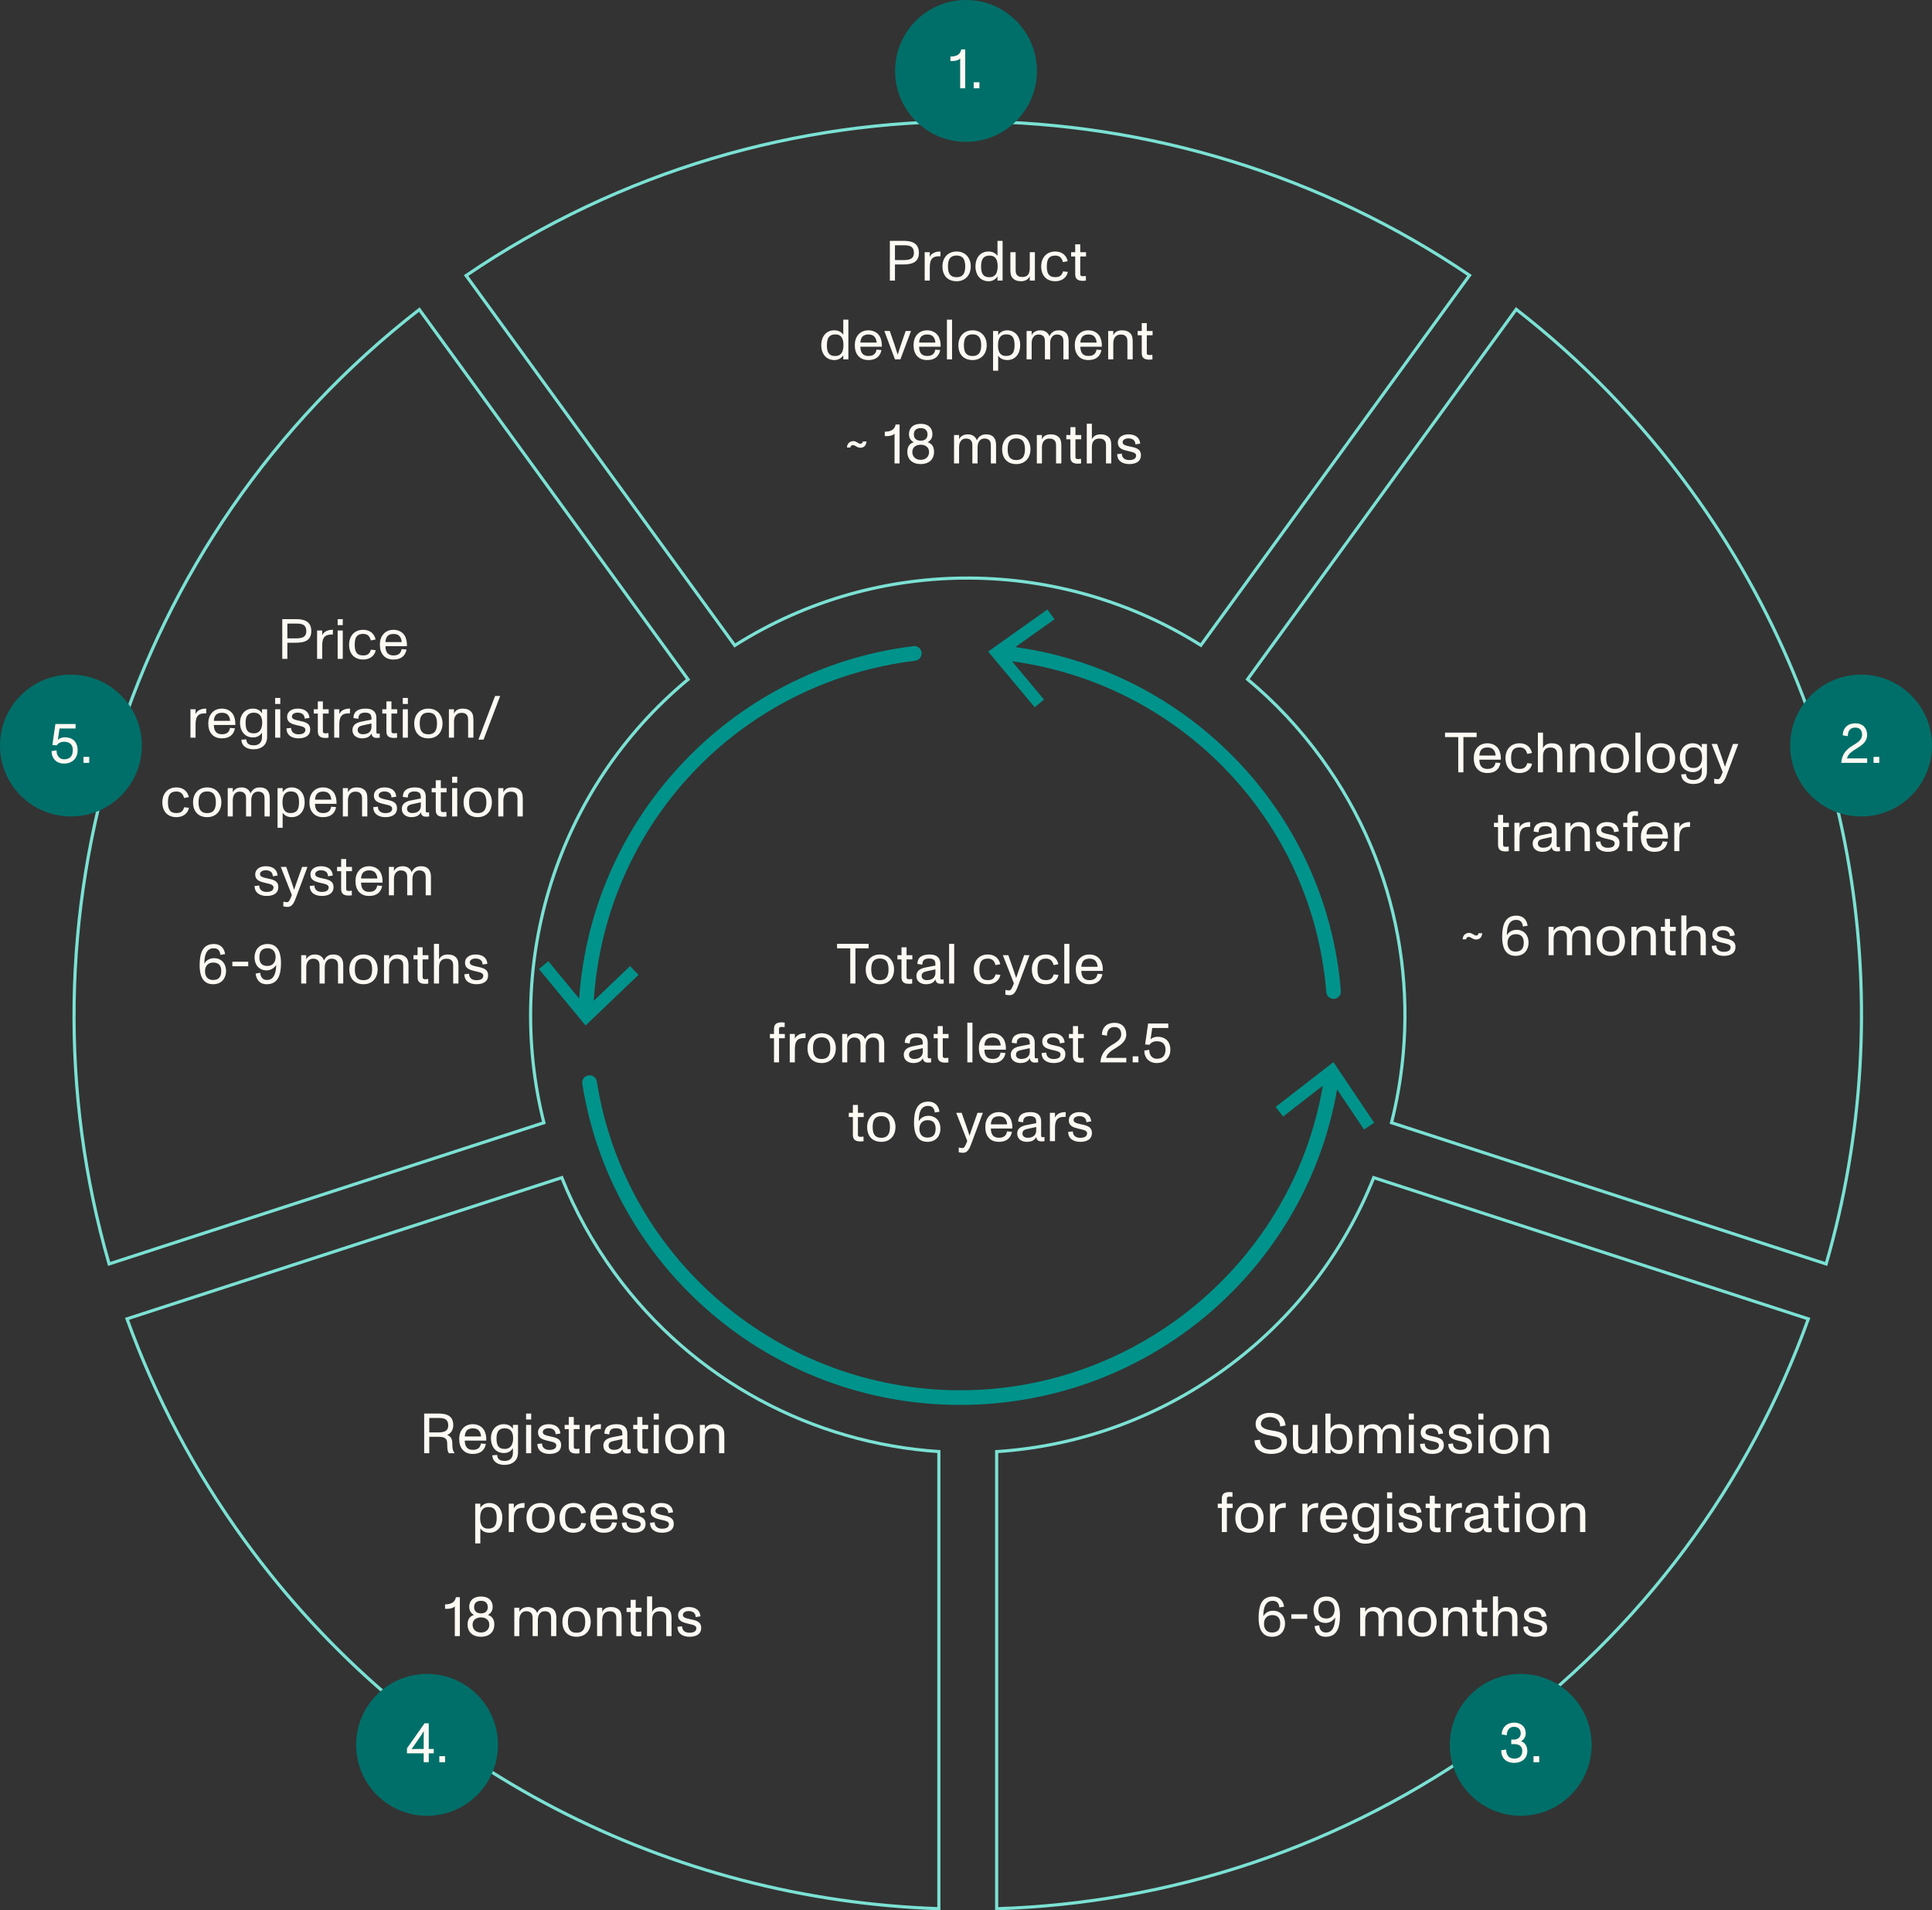 <?xml version="1.0" encoding="UTF-8"?>
<svg xmlns="http://www.w3.org/2000/svg" width="613" height="606" viewBox="0 0 613 606" fill="none">
  <rect x="0" y="0" width="613" height="606" fill="#333333" stroke="none"/>
  <path d="M271.416 312H269.778V300.822H265.584V299.4H275.61V300.822H271.416V312ZM279.188 312.216C276.38 312.216 274.688 310.434 274.688 307.5C274.688 304.764 276.398 302.784 279.188 302.784C281.942 302.784 283.67 304.782 283.67 307.5C283.67 310.326 281.888 312.216 279.188 312.216ZM279.188 310.938C280.106 310.938 280.754 310.668 281.186 310.182C281.708 309.588 281.924 308.67 281.924 307.5C281.924 306.33 281.708 305.394 281.168 304.8C280.736 304.332 280.106 304.062 279.188 304.062C278.306 304.062 277.658 304.296 277.226 304.746C276.65 305.34 276.434 306.294 276.434 307.5C276.434 308.706 276.65 309.66 277.226 310.254C277.658 310.704 278.288 310.938 279.188 310.938ZM288.449 312.09C286.775 312.09 286.037 311.442 286.037 309.984V304.35H284.741V303H286.037V300.498H287.639V303H289.475V304.35H287.639V309.93C287.639 310.524 287.909 310.632 288.575 310.632C288.773 310.632 289.097 310.596 289.403 310.542L289.439 312C289.151 312.054 288.773 312.09 288.449 312.09ZM299.404 310.668L299.44 312C299.098 312.054 298.792 312.072 298.432 312.072C297.442 312.072 296.902 311.604 296.812 310.668C296.308 311.694 295.318 312.216 293.788 312.216C292.276 312.216 290.764 311.388 290.764 309.624C290.764 307.68 292.402 307.14 293.824 306.87L296.794 306.294C296.794 305.484 296.758 305.034 296.488 304.656C296.236 304.296 295.642 304.062 294.85 304.062C293.284 304.062 292.654 304.638 292.654 306.006L291.07 305.79C291.106 304.71 291.484 303.918 292.186 303.45C292.834 303.018 293.788 302.784 294.94 302.784C297.208 302.784 298.36 303.792 298.36 305.754V310.056C298.36 310.524 298.36 310.74 298.882 310.74C299.026 310.74 299.17 310.722 299.404 310.668ZM296.794 308.598V307.5L294.076 308.094C293.122 308.31 292.42 308.58 292.42 309.606C292.42 310.452 293.158 310.92 294.04 310.92C296.002 310.92 296.794 309.894 296.794 308.598ZM302.753 312H301.133V299.4H302.753V312ZM313.433 312.216C310.679 312.216 308.969 310.452 308.969 307.5C308.969 304.728 310.679 302.784 313.433 302.784C315.719 302.784 317.015 304.152 317.375 305.862L315.863 306.15C315.593 305.106 315.053 304.08 313.433 304.08C312.407 304.08 311.759 304.386 311.345 304.926C310.895 305.538 310.751 306.438 310.751 307.5C310.751 309.534 311.255 310.92 313.433 310.92C314.819 310.92 315.539 310.38 315.881 309.084L317.411 309.246C317.087 311.064 315.521 312.216 313.433 312.216ZM323.229 307.86L324.957 303H326.649L322.977 312.828C322.239 314.808 321.591 315.69 320.349 315.69C319.917 315.69 319.431 315.636 318.981 315.51L319.017 313.998C319.341 314.106 319.719 314.196 320.133 314.196C320.799 314.196 321.105 313.458 321.699 311.928L318.189 303H319.917L321.627 307.86C321.843 308.472 322.131 309.354 322.419 310.254C322.779 309.156 322.977 308.58 323.229 307.86ZM331.863 312.216C329.109 312.216 327.399 310.452 327.399 307.5C327.399 304.728 329.109 302.784 331.863 302.784C334.149 302.784 335.445 304.152 335.805 305.862L334.293 306.15C334.023 305.106 333.483 304.08 331.863 304.08C330.837 304.08 330.189 304.386 329.775 304.926C329.325 305.538 329.181 306.438 329.181 307.5C329.181 309.534 329.685 310.92 331.863 310.92C333.249 310.92 333.969 310.38 334.311 309.084L335.841 309.246C335.517 311.064 333.951 312.216 331.863 312.216ZM339.301 312H337.681V299.4H339.301V312ZM349.16 304.566C349.7 305.43 349.988 306.708 349.916 307.986H343.094C343.13 309.966 343.958 310.92 345.65 310.92C347.18 310.92 348.008 310.272 348.224 308.904L349.79 309.03C349.394 311.136 347.954 312.216 345.668 312.216C344.282 312.216 343.202 311.802 342.428 310.902C341.672 310.056 341.33 308.886 341.33 307.482C341.33 306.15 341.708 304.98 342.464 304.134C343.256 303.234 344.354 302.784 345.65 302.784C347.072 302.784 348.422 303.396 349.16 304.566ZM345.668 304.098C344.66 304.098 343.904 304.476 343.544 305.07C343.22 305.61 343.112 306.222 343.112 306.672H348.26C348.242 306.186 348.062 305.502 347.774 305.07C347.306 304.386 346.64 304.098 345.668 304.098ZM247.179 337H245.577V329.35H244.281V328H245.577V326.416C245.577 324.958 246.315 324.31 247.989 324.31C248.367 324.31 248.781 324.364 248.979 324.4L248.943 325.84C248.655 325.786 248.277 325.75 248.079 325.75C247.467 325.75 247.179 325.858 247.179 326.452V328H249.015V329.35H247.179V337ZM254.987 327.802C255.131 327.784 255.473 327.784 255.599 327.784L255.563 329.314C255.455 329.296 255.311 329.296 255.149 329.296C253.439 329.296 252.197 329.836 252.197 332.734V337H250.577V328H252.197V329.584C252.449 328.72 253.511 327.91 254.987 327.802ZM260.711 337.216C257.903 337.216 256.211 335.434 256.211 332.5C256.211 329.764 257.921 327.784 260.711 327.784C263.465 327.784 265.193 329.782 265.193 332.5C265.193 335.326 263.411 337.216 260.711 337.216ZM260.711 335.938C261.629 335.938 262.277 335.668 262.709 335.182C263.231 334.588 263.447 333.67 263.447 332.5C263.447 331.33 263.231 330.394 262.691 329.8C262.259 329.332 261.629 329.062 260.711 329.062C259.829 329.062 259.181 329.296 258.749 329.746C258.173 330.34 257.957 331.294 257.957 332.5C257.957 333.706 258.173 334.66 258.749 335.254C259.181 335.704 259.811 335.938 260.711 335.938ZM277.439 327.784C279.455 327.784 280.553 328.936 280.553 331.168V337H278.897V331.708C278.897 330.862 278.897 330.124 278.357 329.62C277.853 329.134 277.187 329.116 276.845 329.116C276.305 329.116 275.855 329.296 275.513 329.602C275.081 329.998 274.685 330.592 274.685 332.032V337H273.029V331.708C273.029 330.862 273.029 330.124 272.489 329.62C271.985 329.134 271.319 329.116 270.977 329.116C270.419 329.116 269.969 329.314 269.645 329.602C269.213 329.998 268.817 330.592 268.817 332.032V337H267.215V328H268.817V329.35C268.925 329.08 269.105 328.774 269.483 328.468C269.897 328.126 270.545 327.784 271.589 327.784C273.011 327.784 274.037 328.486 274.469 329.692C274.649 329.206 274.919 328.828 275.333 328.468C275.765 328.108 276.341 327.784 277.439 327.784ZM295.399 335.668L295.435 337C295.093 337.054 294.787 337.072 294.427 337.072C293.437 337.072 292.897 336.604 292.807 335.668C292.303 336.694 291.313 337.216 289.783 337.216C288.271 337.216 286.759 336.388 286.759 334.624C286.759 332.68 288.397 332.14 289.819 331.87L292.789 331.294C292.789 330.484 292.753 330.034 292.483 329.656C292.231 329.296 291.637 329.062 290.845 329.062C289.279 329.062 288.649 329.638 288.649 331.006L287.065 330.79C287.101 329.71 287.479 328.918 288.181 328.45C288.829 328.018 289.783 327.784 290.935 327.784C293.203 327.784 294.355 328.792 294.355 330.754V335.056C294.355 335.524 294.355 335.74 294.877 335.74C295.021 335.74 295.165 335.722 295.399 335.668ZM292.789 333.598V332.5L290.071 333.094C289.117 333.31 288.415 333.58 288.415 334.606C288.415 335.452 289.153 335.92 290.035 335.92C291.997 335.92 292.789 334.894 292.789 333.598ZM299.938 337.09C298.264 337.09 297.526 336.442 297.526 334.984V329.35H296.23V328H297.526V325.498H299.128V328H300.964V329.35H299.128V334.93C299.128 335.524 299.398 335.632 300.064 335.632C300.262 335.632 300.586 335.596 300.892 335.542L300.928 337C300.64 337.054 300.262 337.09 299.938 337.09ZM308.547 337H306.927V324.4H308.547V337ZM318.405 329.566C318.945 330.43 319.233 331.708 319.161 332.986H312.339C312.375 334.966 313.203 335.92 314.895 335.92C316.425 335.92 317.253 335.272 317.469 333.904L319.035 334.03C318.639 336.136 317.199 337.216 314.913 337.216C313.527 337.216 312.447 336.802 311.673 335.902C310.917 335.056 310.575 333.886 310.575 332.482C310.575 331.15 310.953 329.98 311.709 329.134C312.501 328.234 313.599 327.784 314.895 327.784C316.317 327.784 317.667 328.396 318.405 329.566ZM314.913 329.098C313.905 329.098 313.149 329.476 312.789 330.07C312.465 330.61 312.357 331.222 312.357 331.672H317.505C317.487 331.186 317.307 330.502 317.019 330.07C316.551 329.386 315.885 329.098 314.913 329.098ZM329.346 335.668L329.382 337C329.04 337.054 328.734 337.072 328.374 337.072C327.384 337.072 326.844 336.604 326.754 335.668C326.25 336.694 325.26 337.216 323.73 337.216C322.218 337.216 320.706 336.388 320.706 334.624C320.706 332.68 322.344 332.14 323.766 331.87L326.736 331.294C326.736 330.484 326.7 330.034 326.43 329.656C326.178 329.296 325.584 329.062 324.792 329.062C323.226 329.062 322.596 329.638 322.596 331.006L321.012 330.79C321.048 329.71 321.426 328.918 322.128 328.45C322.776 328.018 323.73 327.784 324.882 327.784C327.15 327.784 328.302 328.792 328.302 330.754V335.056C328.302 335.524 328.302 335.74 328.824 335.74C328.968 335.74 329.112 335.722 329.346 335.668ZM326.736 333.598V332.5L324.018 333.094C323.064 333.31 322.362 333.58 322.362 334.606C322.362 335.452 323.1 335.92 323.982 335.92C325.944 335.92 326.736 334.894 326.736 333.598ZM334.315 337.216C332.299 337.216 330.481 336.28 330.499 334.048L331.975 333.904C331.957 335.164 332.875 335.938 334.279 335.938C335.755 335.938 336.493 335.434 336.493 334.48C336.493 333.454 334.837 333.328 333.595 333.004C332.137 332.626 330.697 332.194 330.697 330.412C330.697 328.54 332.425 327.784 334.027 327.784C335.935 327.784 337.591 328.54 337.789 330.736L336.277 330.97C336.241 329.728 335.431 329.062 334.009 329.062C333.127 329.062 332.209 329.476 332.209 330.304C332.209 331.132 333.289 331.366 334.369 331.6C336.169 331.978 338.023 332.284 338.023 334.39C338.023 336.586 336.133 337.216 334.315 337.216ZM342.854 337.09C341.18 337.09 340.442 336.442 340.442 334.984V329.35H339.146V328H340.442V325.498H342.044V328H343.88V329.35H342.044V334.93C342.044 335.524 342.314 335.632 342.98 335.632C343.178 335.632 343.502 335.596 343.808 335.542L343.844 337C343.556 337.054 343.178 337.09 342.854 337.09ZM350.959 335.578H357.367V337H349.141C349.357 333.994 350.977 332.626 352.669 331.564C353.839 330.808 355.747 329.926 355.747 328.126C355.747 326.632 355.009 325.804 353.605 325.804C351.463 325.804 351.229 327.586 351.229 328.522L349.627 328.27C349.609 326.722 350.473 324.454 353.677 324.454C355.909 324.454 357.349 325.894 357.349 328.144C357.349 330.268 355.711 331.384 354.271 332.284C352.831 333.166 351.265 334.12 350.959 335.578ZM361.206 337H359.388V335.092H361.206V337ZM367.306 328.882C369.466 328.882 371.338 330.106 371.338 333.022C371.338 335.326 369.862 337.216 366.982 337.216C364.642 337.216 363.076 335.614 363.076 333.256L364.642 333.022C364.642 334.912 365.74 335.866 367.054 335.866C368.854 335.866 369.808 334.876 369.808 332.896C369.808 331.222 368.818 330.304 367.072 330.304C366.01 330.304 365.272 330.664 364.696 331.438L363.328 331.33L364.282 324.67H370.69V326.092H365.596L365.056 329.728C365.596 329.152 366.442 328.882 367.306 328.882ZM273.018 362.09C271.344 362.09 270.606 361.442 270.606 359.984V354.35H269.31V353H270.606V350.498H272.208V353H274.044V354.35H272.208V359.93C272.208 360.524 272.478 360.632 273.144 360.632C273.342 360.632 273.666 360.596 273.972 360.542L274.008 362C273.72 362.054 273.342 362.09 273.018 362.09ZM279.638 362.216C276.83 362.216 275.138 360.434 275.138 357.5C275.138 354.764 276.848 352.784 279.638 352.784C282.392 352.784 284.12 354.782 284.12 357.5C284.12 360.326 282.338 362.216 279.638 362.216ZM279.638 360.938C280.556 360.938 281.204 360.668 281.636 360.182C282.158 359.588 282.374 358.67 282.374 357.5C282.374 356.33 282.158 355.394 281.618 354.8C281.186 354.332 280.556 354.062 279.638 354.062C278.756 354.062 278.108 354.296 277.676 354.746C277.1 355.34 276.884 356.294 276.884 357.5C276.884 358.706 277.1 359.66 277.676 360.254C278.108 360.704 278.738 360.938 279.638 360.938ZM294.595 353.954C296.953 353.954 298.393 355.7 298.393 358.022C298.393 359.876 297.349 362.216 294.253 362.216C290.617 362.216 290.005 358.814 290.005 356.204C290.005 352.208 291.049 349.454 294.541 349.454C296.827 349.454 297.853 350.966 298.087 352.658L296.593 352.91C296.485 351.74 295.927 350.804 294.487 350.804C292.003 350.804 291.499 353.288 291.499 355.682C292.183 354.476 293.371 353.954 294.595 353.954ZM294.235 360.866C295.999 360.866 296.863 359.984 296.863 358.004C296.863 356.258 296.017 355.34 294.325 355.34C292.705 355.34 291.715 356.402 291.715 358.094C291.715 359.624 292.489 360.866 294.235 360.866ZM308.431 357.86L310.159 353H311.851L308.179 362.828C307.441 364.808 306.793 365.69 305.551 365.69C305.119 365.69 304.633 365.636 304.183 365.51L304.219 363.998C304.543 364.106 304.921 364.196 305.335 364.196C306.001 364.196 306.307 363.458 306.901 361.928L303.391 353H305.119L306.829 357.86C307.045 358.472 307.333 359.354 307.621 360.254C307.981 359.156 308.179 358.58 308.431 357.86ZM320.449 354.566C320.989 355.43 321.277 356.708 321.205 357.986H314.383C314.419 359.966 315.247 360.92 316.939 360.92C318.469 360.92 319.297 360.272 319.513 358.904L321.079 359.03C320.683 361.136 319.243 362.216 316.957 362.216C315.571 362.216 314.491 361.802 313.717 360.902C312.961 360.056 312.619 358.886 312.619 357.482C312.619 356.15 312.997 354.98 313.753 354.134C314.545 353.234 315.643 352.784 316.939 352.784C318.361 352.784 319.711 353.396 320.449 354.566ZM316.957 354.098C315.949 354.098 315.193 354.476 314.833 355.07C314.509 355.61 314.401 356.222 314.401 356.672H319.549C319.531 356.186 319.351 355.502 319.063 355.07C318.595 354.386 317.929 354.098 316.957 354.098ZM331.389 360.668L331.425 362C331.083 362.054 330.777 362.072 330.417 362.072C329.427 362.072 328.887 361.604 328.797 360.668C328.293 361.694 327.303 362.216 325.773 362.216C324.261 362.216 322.749 361.388 322.749 359.624C322.749 357.68 324.387 357.14 325.809 356.87L328.779 356.294C328.779 355.484 328.743 355.034 328.473 354.656C328.221 354.296 327.627 354.062 326.835 354.062C325.269 354.062 324.639 354.638 324.639 356.006L323.055 355.79C323.091 354.71 323.469 353.918 324.171 353.45C324.819 353.018 325.773 352.784 326.925 352.784C329.193 352.784 330.345 353.792 330.345 355.754V360.056C330.345 360.524 330.345 360.74 330.867 360.74C331.011 360.74 331.155 360.722 331.389 360.668ZM328.779 358.598V357.5L326.061 358.094C325.107 358.31 324.405 358.58 324.405 359.606C324.405 360.452 325.143 360.92 326.025 360.92C327.987 360.92 328.779 359.894 328.779 358.598ZM337.528 352.802C337.672 352.784 338.014 352.784 338.14 352.784L338.104 354.314C337.996 354.296 337.852 354.296 337.69 354.296C335.98 354.296 334.738 354.836 334.738 357.734V362H333.118V353H334.738V354.584C334.99 353.72 336.052 352.91 337.528 352.802ZM342.743 362.216C340.727 362.216 338.909 361.28 338.927 359.048L340.403 358.904C340.385 360.164 341.303 360.938 342.707 360.938C344.183 360.938 344.921 360.434 344.921 359.48C344.921 358.454 343.265 358.328 342.023 358.004C340.565 357.626 339.125 357.194 339.125 355.412C339.125 353.54 340.853 352.784 342.455 352.784C344.363 352.784 346.019 353.54 346.217 355.736L344.705 355.97C344.669 354.728 343.859 354.062 342.437 354.062C341.555 354.062 340.637 354.476 340.637 355.304C340.637 356.132 341.717 356.366 342.797 356.6C344.597 356.978 346.451 357.284 346.451 359.39C346.451 361.586 344.561 362.216 342.743 362.216Z" fill="#FDF9F3"></path>
  <path d="M283.958 89H282.338V76.4H286.586C288.836 76.4 291.554 76.796 291.554 80.216C291.554 83.528 288.836 83.888 286.568 83.888H283.958V89ZM283.958 77.804V82.502H286.568C288.116 82.502 289.97 82.394 289.97 80.216C289.97 77.84 288.116 77.804 286.586 77.804H283.958ZM297.801 79.802C297.945 79.784 298.287 79.784 298.413 79.784L298.377 81.314C298.269 81.296 298.125 81.296 297.963 81.296C296.253 81.296 295.011 81.836 295.011 84.734V89H293.391V80H295.011V81.584C295.263 80.72 296.325 79.91 297.801 79.802ZM303.525 89.216C300.717 89.216 299.025 87.434 299.025 84.5C299.025 81.764 300.735 79.784 303.525 79.784C306.279 79.784 308.007 81.782 308.007 84.5C308.007 87.326 306.225 89.216 303.525 89.216ZM303.525 87.938C304.443 87.938 305.091 87.668 305.523 87.182C306.045 86.588 306.261 85.67 306.261 84.5C306.261 83.33 306.045 82.394 305.505 81.8C305.073 81.332 304.443 81.062 303.525 81.062C302.643 81.062 301.995 81.296 301.563 81.746C300.987 82.34 300.771 83.294 300.771 84.5C300.771 85.706 300.987 86.66 301.563 87.254C301.995 87.704 302.625 87.938 303.525 87.938ZM316.491 81.17V76.4H318.111V89H316.491V87.686C315.825 88.712 314.853 89.216 313.647 89.216C311.253 89.216 309.507 87.434 309.507 84.5C309.507 81.656 311.163 79.784 313.593 79.784C314.853 79.784 315.807 80.216 316.491 81.17ZM315.699 87.29C316.257 86.732 316.545 85.796 316.545 84.518C316.545 82.844 316.167 81.08 313.971 81.08C313.053 81.08 312.405 81.35 311.991 81.836C311.487 82.43 311.289 83.33 311.289 84.5C311.289 86.606 311.829 87.938 313.935 87.938C314.691 87.938 315.267 87.722 315.699 87.29ZM326.734 85.058V80H328.354V89H326.734V87.65C326.248 88.676 325.24 89.216 323.962 89.216C322.792 89.216 321.946 88.892 321.298 88.208C320.596 87.47 320.578 86.336 320.578 85.382V80H322.252V85.292C322.252 86.12 322.234 86.822 322.774 87.344C323.296 87.848 323.89 87.866 324.412 87.866C325.222 87.866 326.734 87.668 326.734 85.058ZM334.826 89.216C332.072 89.216 330.362 87.452 330.362 84.5C330.362 81.728 332.072 79.784 334.826 79.784C337.112 79.784 338.408 81.152 338.768 82.862L337.256 83.15C336.986 82.106 336.446 81.08 334.826 81.08C333.8 81.08 333.152 81.386 332.738 81.926C332.288 82.538 332.144 83.438 332.144 84.5C332.144 86.534 332.648 87.92 334.826 87.92C336.212 87.92 336.932 87.38 337.274 86.084L338.804 86.246C338.48 88.064 336.914 89.216 334.826 89.216ZM343.561 89.09C341.887 89.09 341.149 88.442 341.149 86.984V81.35H339.853V80H341.149V77.498H342.751V80H344.587V81.35H342.751V86.93C342.751 87.524 343.021 87.632 343.687 87.632C343.885 87.632 344.209 87.596 344.515 87.542L344.551 89C344.263 89.054 343.885 89.09 343.561 89.09ZM267.561 106.17V101.4H269.181V114H267.561V112.686C266.895 113.712 265.923 114.216 264.717 114.216C262.323 114.216 260.577 112.434 260.577 109.5C260.577 106.656 262.233 104.784 264.663 104.784C265.923 104.784 266.877 105.216 267.561 106.17ZM266.769 112.29C267.327 111.732 267.615 110.796 267.615 109.518C267.615 107.844 267.237 106.08 265.041 106.08C264.123 106.08 263.475 106.35 263.061 106.836C262.557 107.43 262.359 108.33 262.359 109.5C262.359 111.606 262.899 112.938 265.005 112.938C265.761 112.938 266.337 112.722 266.769 112.29ZM279.046 106.566C279.586 107.43 279.874 108.708 279.802 109.986H272.98C273.016 111.966 273.844 112.92 275.536 112.92C277.066 112.92 277.894 112.272 278.11 110.904L279.676 111.03C279.28 113.136 277.84 114.216 275.554 114.216C274.168 114.216 273.088 113.802 272.314 112.902C271.558 112.056 271.216 110.886 271.216 109.482C271.216 108.15 271.594 106.98 272.35 106.134C273.142 105.234 274.24 104.784 275.536 104.784C276.958 104.784 278.308 105.396 279.046 106.566ZM275.554 106.098C274.546 106.098 273.79 106.476 273.43 107.07C273.106 107.61 272.998 108.222 272.998 108.672H278.146C278.128 108.186 277.948 107.502 277.66 107.07C277.192 106.386 276.526 106.098 275.554 106.098ZM285.688 114H283.96L280.594 105H282.322L283.924 109.662C284.086 110.13 284.392 111.066 284.824 112.506C285.13 111.516 285.454 110.49 285.742 109.662L287.362 105H289.054L285.688 114ZM297.687 106.566C298.227 107.43 298.515 108.708 298.443 109.986H291.621C291.657 111.966 292.485 112.92 294.177 112.92C295.707 112.92 296.535 112.272 296.751 110.904L298.317 111.03C297.921 113.136 296.481 114.216 294.195 114.216C292.809 114.216 291.729 113.802 290.955 112.902C290.199 112.056 289.857 110.886 289.857 109.482C289.857 108.15 290.235 106.98 290.991 106.134C291.783 105.234 292.881 104.784 294.177 104.784C295.599 104.784 296.949 105.396 297.687 106.566ZM294.195 106.098C293.187 106.098 292.431 106.476 292.071 107.07C291.747 107.61 291.639 108.222 291.639 108.672H296.787C296.769 108.186 296.589 107.502 296.301 107.07C295.833 106.386 295.167 106.098 294.195 106.098ZM302.075 114H300.455V101.4H302.075V114ZM308.586 114.216C305.778 114.216 304.086 112.434 304.086 109.5C304.086 106.764 305.796 104.784 308.586 104.784C311.34 104.784 313.068 106.782 313.068 109.5C313.068 112.326 311.286 114.216 308.586 114.216ZM308.586 112.938C309.504 112.938 310.152 112.668 310.584 112.182C311.106 111.588 311.322 110.67 311.322 109.5C311.322 108.33 311.106 107.394 310.566 106.8C310.134 106.332 309.504 106.062 308.586 106.062C307.704 106.062 307.056 106.296 306.624 106.746C306.048 107.34 305.832 108.294 305.832 109.5C305.832 110.706 306.048 111.66 306.624 112.254C307.056 112.704 307.686 112.938 308.586 112.938ZM319.553 104.784C321.947 104.784 323.693 106.566 323.693 109.5C323.693 112.344 322.037 114.216 319.607 114.216C318.347 114.216 317.393 113.784 316.709 112.83V117.6H315.089V105H316.709V106.314C317.375 105.288 318.347 104.784 319.553 104.784ZM321.083 112.308C321.677 111.732 321.911 110.778 321.911 109.5C321.911 107.394 321.371 106.062 319.265 106.062C318.419 106.062 317.771 106.332 317.339 106.89C316.889 107.466 316.655 108.33 316.655 109.482C316.655 111.156 317.033 112.92 319.229 112.92C320.057 112.92 320.669 112.704 321.083 112.308ZM335.952 104.784C337.968 104.784 339.066 105.936 339.066 108.168V114H337.41V108.708C337.41 107.862 337.41 107.124 336.87 106.62C336.366 106.134 335.7 106.116 335.358 106.116C334.818 106.116 334.368 106.296 334.026 106.602C333.594 106.998 333.198 107.592 333.198 109.032V114H331.542V108.708C331.542 107.862 331.542 107.124 331.002 106.62C330.498 106.134 329.832 106.116 329.49 106.116C328.932 106.116 328.482 106.314 328.158 106.602C327.726 106.998 327.33 107.592 327.33 109.032V114H325.728V105H327.33V106.35C327.438 106.08 327.618 105.774 327.996 105.468C328.41 105.126 329.058 104.784 330.102 104.784C331.524 104.784 332.55 105.486 332.982 106.692C333.162 106.206 333.432 105.828 333.846 105.468C334.278 105.108 334.854 104.784 335.952 104.784ZM348.843 106.566C349.383 107.43 349.671 108.708 349.599 109.986H342.777C342.813 111.966 343.641 112.92 345.333 112.92C346.863 112.92 347.691 112.272 347.907 110.904L349.473 111.03C349.077 113.136 347.637 114.216 345.351 114.216C343.965 114.216 342.885 113.802 342.111 112.902C341.355 112.056 341.013 110.886 341.013 109.482C341.013 108.15 341.391 106.98 342.147 106.134C342.939 105.234 344.037 104.784 345.333 104.784C346.755 104.784 348.105 105.396 348.843 106.566ZM345.351 106.098C344.343 106.098 343.587 106.476 343.227 107.07C342.903 107.61 342.795 108.222 342.795 108.672H347.943C347.925 108.186 347.745 107.502 347.457 107.07C346.989 106.386 346.323 106.098 345.351 106.098ZM358.685 105.792C359.369 106.53 359.387 107.7 359.387 108.654V114H357.713V108.744C357.713 107.916 357.731 107.178 357.173 106.656C356.669 106.152 356.075 106.134 355.571 106.134C354.779 106.134 353.231 106.458 353.231 109.032V114H351.611V105H353.231V106.368C353.681 105.36 354.563 104.784 356.003 104.784C357.191 104.784 358.037 105.108 358.685 105.792ZM364.674 114.09C363 114.09 362.262 113.442 362.262 111.984V106.35H360.966V105H362.262V102.498H363.864V105H365.7V106.35H363.864V111.93C363.864 112.524 364.134 112.632 364.8 112.632C364.998 112.632 365.322 112.596 365.628 112.542L365.664 114C365.376 114.054 364.998 114.09 364.674 114.09Z" fill="#FDF9F3"></path>
  <path d="M464.322 245H462.684V233.822H458.49V232.4H468.516V233.822H464.322V245ZM475.442 237.566C475.982 238.43 476.27 239.708 476.198 240.986H469.376C469.412 242.966 470.24 243.92 471.932 243.92C473.462 243.92 474.29 243.272 474.506 241.904L476.072 242.03C475.676 244.136 474.236 245.216 471.95 245.216C470.564 245.216 469.484 244.802 468.71 243.902C467.954 243.056 467.612 241.886 467.612 240.482C467.612 239.15 467.99 237.98 468.746 237.134C469.538 236.234 470.636 235.784 471.932 235.784C473.354 235.784 474.704 236.396 475.442 237.566ZM471.95 237.098C470.942 237.098 470.186 237.476 469.826 238.07C469.502 238.61 469.394 239.222 469.394 239.672H474.542C474.524 239.186 474.344 238.502 474.056 238.07C473.588 237.386 472.922 237.098 471.95 237.098ZM482.135 245.216C479.381 245.216 477.671 243.452 477.671 240.5C477.671 237.728 479.381 235.784 482.135 235.784C484.421 235.784 485.717 237.152 486.077 238.862L484.565 239.15C484.295 238.106 483.755 237.08 482.135 237.08C481.109 237.08 480.461 237.386 480.047 237.926C479.597 238.538 479.453 239.438 479.453 240.5C479.453 242.534 479.957 243.92 482.135 243.92C483.521 243.92 484.241 243.38 484.583 242.084L486.113 242.246C485.789 244.064 484.223 245.216 482.135 245.216ZM495.027 236.792C495.711 237.53 495.729 238.664 495.729 239.618V245H494.055V239.708C494.055 238.88 494.073 238.178 493.515 237.656C493.011 237.152 492.417 237.134 491.913 237.134C491.103 237.134 489.573 237.332 489.573 239.942V245H487.953V232.4H489.573V237.35C490.077 236.27 491.085 235.784 492.345 235.784C493.533 235.784 494.379 236.108 495.027 236.792ZM505.262 236.792C505.946 237.53 505.964 238.7 505.964 239.654V245H504.29V239.744C504.29 238.916 504.308 238.178 503.75 237.656C503.246 237.152 502.652 237.134 502.148 237.134C501.356 237.134 499.808 237.458 499.808 240.032V245H498.188V236H499.808V237.368C500.258 236.36 501.14 235.784 502.58 235.784C503.768 235.784 504.614 236.108 505.262 236.792ZM512.383 245.216C509.575 245.216 507.883 243.434 507.883 240.5C507.883 237.764 509.593 235.784 512.383 235.784C515.137 235.784 516.865 237.782 516.865 240.5C516.865 243.326 515.083 245.216 512.383 245.216ZM512.383 243.938C513.301 243.938 513.949 243.668 514.381 243.182C514.903 242.588 515.119 241.67 515.119 240.5C515.119 239.33 514.903 238.394 514.363 237.8C513.931 237.332 513.301 237.062 512.383 237.062C511.501 237.062 510.853 237.296 510.421 237.746C509.845 238.34 509.629 239.294 509.629 240.5C509.629 241.706 509.845 242.66 510.421 243.254C510.853 243.704 511.483 243.938 512.383 243.938ZM520.506 245H518.886V232.4H520.506V245ZM527.016 245.216C524.208 245.216 522.516 243.434 522.516 240.5C522.516 237.764 524.226 235.784 527.016 235.784C529.77 235.784 531.498 237.782 531.498 240.5C531.498 243.326 529.716 245.216 527.016 245.216ZM527.016 243.938C527.934 243.938 528.582 243.668 529.014 243.182C529.536 242.588 529.752 241.67 529.752 240.5C529.752 239.33 529.536 238.394 528.996 237.8C528.564 237.332 527.934 237.062 527.016 237.062C526.134 237.062 525.486 237.296 525.054 237.746C524.478 238.34 524.262 239.294 524.262 240.5C524.262 241.706 524.478 242.66 525.054 243.254C525.486 243.704 526.116 243.938 527.016 243.938ZM539.963 237.26V236H541.583V244.802C541.583 247.214 539.909 248.69 537.263 248.69C535.481 248.69 533.519 247.916 533.429 245.648L534.977 245.54C535.049 247.034 536.003 247.43 537.443 247.43C538.901 247.43 539.963 246.548 539.963 244.91V243.38C539.297 244.424 538.361 244.928 537.119 244.928C534.635 244.928 532.997 243.074 532.997 240.266C532.997 237.602 534.653 235.784 537.065 235.784C538.415 235.784 539.333 236.306 539.963 237.26ZM539.225 242.894C539.819 242.246 540.035 241.238 540.035 240.266C540.035 238.142 539.099 237.08 537.407 237.08C536.489 237.08 535.859 237.332 535.445 237.818C534.941 238.358 534.761 239.204 534.761 240.266C534.761 242.372 535.301 243.632 537.371 243.632C538.217 243.632 538.811 243.344 539.225 242.894ZM548.119 240.86L549.847 236H551.539L547.867 245.828C547.129 247.808 546.481 248.69 545.239 248.69C544.807 248.69 544.321 248.636 543.871 248.51L543.907 246.998C544.231 247.106 544.609 247.196 545.023 247.196C545.689 247.196 545.995 246.458 546.589 244.928L543.079 236H544.807L546.517 240.86C546.733 241.472 547.021 242.354 547.309 243.254C547.669 242.156 547.867 241.58 548.119 240.86ZM477.721 270.09C476.047 270.09 475.309 269.442 475.309 267.984V262.35H474.013V261H475.309V258.498H476.911V261H478.747V262.35H476.911V267.93C476.911 268.524 477.181 268.632 477.847 268.632C478.045 268.632 478.369 268.596 478.675 268.542L478.711 270C478.423 270.054 478.045 270.09 477.721 270.09ZM484.915 260.802C485.059 260.784 485.401 260.784 485.527 260.784L485.491 262.314C485.383 262.296 485.239 262.296 485.077 262.296C483.367 262.296 482.125 262.836 482.125 265.734V270H480.505V261H482.125V262.584C482.377 261.72 483.439 260.91 484.915 260.802ZM494.939 268.668L494.975 270C494.633 270.054 494.327 270.072 493.967 270.072C492.977 270.072 492.437 269.604 492.347 268.668C491.843 269.694 490.853 270.216 489.323 270.216C487.811 270.216 486.299 269.388 486.299 267.624C486.299 265.68 487.937 265.14 489.359 264.87L492.329 264.294C492.329 263.484 492.293 263.034 492.023 262.656C491.771 262.296 491.177 262.062 490.385 262.062C488.819 262.062 488.189 262.638 488.189 264.006L486.605 263.79C486.641 262.71 487.019 261.918 487.721 261.45C488.369 261.018 489.323 260.784 490.475 260.784C492.743 260.784 493.895 261.792 493.895 263.754V268.056C493.895 268.524 493.895 268.74 494.417 268.74C494.561 268.74 494.705 268.722 494.939 268.668ZM492.329 266.598V265.5L489.611 266.094C488.657 266.31 487.955 266.58 487.955 267.606C487.955 268.452 488.693 268.92 489.575 268.92C491.537 268.92 492.329 267.894 492.329 266.598ZM503.741 261.792C504.425 262.53 504.443 263.7 504.443 264.654V270H502.769V264.744C502.769 263.916 502.787 263.178 502.229 262.656C501.725 262.152 501.131 262.134 500.627 262.134C499.835 262.134 498.287 262.458 498.287 265.032V270H496.667V261H498.287V262.368C498.737 261.36 499.619 260.784 501.059 260.784C502.247 260.784 503.093 261.108 503.741 261.792ZM510.142 270.216C508.126 270.216 506.308 269.28 506.326 267.048L507.802 266.904C507.784 268.164 508.702 268.938 510.106 268.938C511.582 268.938 512.32 268.434 512.32 267.48C512.32 266.454 510.664 266.328 509.422 266.004C507.964 265.626 506.524 265.194 506.524 263.412C506.524 261.54 508.252 260.784 509.854 260.784C511.762 260.784 513.418 261.54 513.616 263.736L512.104 263.97C512.068 262.728 511.258 262.062 509.836 262.062C508.954 262.062 508.036 262.476 508.036 263.304C508.036 264.132 509.116 264.366 510.196 264.6C511.996 264.978 513.85 265.284 513.85 267.39C513.85 269.586 511.96 270.216 510.142 270.216ZM517.926 270H516.324V262.35H515.028V261H516.324V259.416C516.324 257.958 517.062 257.31 518.736 257.31C519.114 257.31 519.528 257.364 519.726 257.4L519.69 258.84C519.402 258.786 519.024 258.75 518.826 258.75C518.214 258.75 517.926 258.858 517.926 259.452V261H519.762V262.35H517.926V270ZM528.457 262.566C528.997 263.43 529.285 264.708 529.213 265.986H522.391C522.427 267.966 523.255 268.92 524.947 268.92C526.477 268.92 527.305 268.272 527.521 266.904L529.087 267.03C528.691 269.136 527.251 270.216 524.965 270.216C523.579 270.216 522.499 269.802 521.725 268.902C520.969 268.056 520.627 266.886 520.627 265.482C520.627 264.15 521.005 262.98 521.761 262.134C522.553 261.234 523.651 260.784 524.947 260.784C526.369 260.784 527.719 261.396 528.457 262.566ZM524.965 262.098C523.957 262.098 523.201 262.476 522.841 263.07C522.517 263.61 522.409 264.222 522.409 264.672H527.557C527.539 264.186 527.359 263.502 527.071 263.07C526.603 262.386 525.937 262.098 524.965 262.098ZM535.635 260.802C535.779 260.784 536.121 260.784 536.247 260.784L536.211 262.314C536.103 262.296 535.959 262.296 535.797 262.296C534.087 262.296 532.845 262.836 532.845 265.734V270H531.225V261H532.845V262.584C533.097 261.72 534.159 260.91 535.635 260.802Z" fill="#FDF9F3"></path>
  <path d="M91.177 209H89.557V196.4H93.805C96.055 196.4 98.773 196.796 98.773 200.216C98.773 203.528 96.055 203.888 93.787 203.888H91.177V209ZM91.177 197.804V202.502H93.787C95.335 202.502 97.189 202.394 97.189 200.216C97.189 197.84 95.335 197.804 93.805 197.804H91.177ZM105.02 199.802C105.164 199.784 105.506 199.784 105.632 199.784L105.596 201.314C105.488 201.296 105.344 201.296 105.182 201.296C103.472 201.296 102.23 201.836 102.23 204.734V209H100.61V200H102.23V201.584C102.482 200.72 103.544 199.91 105.02 199.802ZM108.756 198.308H107.136V196.4H108.756V198.308ZM108.756 209H107.136V200H108.756V209ZM115.23 209.216C112.476 209.216 110.766 207.452 110.766 204.5C110.766 201.728 112.476 199.784 115.23 199.784C117.516 199.784 118.812 201.152 119.172 202.862L117.66 203.15C117.39 202.106 116.85 201.08 115.23 201.08C114.204 201.08 113.556 201.386 113.142 201.926C112.692 202.538 112.548 203.438 112.548 204.5C112.548 206.534 113.052 207.92 115.23 207.92C116.616 207.92 117.336 207.38 117.678 206.084L119.208 206.246C118.884 208.064 117.318 209.216 115.23 209.216ZM128.357 201.566C128.897 202.43 129.185 203.708 129.113 204.986H122.291C122.327 206.966 123.155 207.92 124.847 207.92C126.377 207.92 127.205 207.272 127.421 205.904L128.987 206.03C128.591 208.136 127.151 209.216 124.865 209.216C123.479 209.216 122.399 208.802 121.625 207.902C120.869 207.056 120.527 205.886 120.527 204.482C120.527 203.15 120.905 201.98 121.661 201.134C122.453 200.234 123.551 199.784 124.847 199.784C126.269 199.784 127.619 200.396 128.357 201.566ZM124.865 201.098C123.857 201.098 123.101 201.476 122.741 202.07C122.417 202.61 122.309 203.222 122.309 203.672H127.457C127.439 203.186 127.259 202.502 126.971 202.07C126.503 201.386 125.837 201.098 124.865 201.098ZM64.842 224.802C64.986 224.784 65.328 224.784 65.454 224.784L65.418 226.314C65.31 226.296 65.166 226.296 65.004 226.296C63.294 226.296 62.052 226.836 62.052 229.734V234H60.432V225H62.052V226.584C62.304 225.72 63.366 224.91 64.842 224.802ZM73.914 226.566C74.454 227.43 74.742 228.708 74.67 229.986H67.848C67.884 231.966 68.712 232.92 70.404 232.92C71.934 232.92 72.762 232.272 72.978 230.904L74.544 231.03C74.148 233.136 72.708 234.216 70.422 234.216C69.036 234.216 67.956 233.802 67.182 232.902C66.426 232.056 66.084 230.886 66.084 229.482C66.084 228.15 66.462 226.98 67.218 226.134C68.01 225.234 69.108 224.784 70.404 224.784C71.826 224.784 73.176 225.396 73.914 226.566ZM70.422 226.098C69.414 226.098 68.658 226.476 68.298 227.07C67.974 227.61 67.866 228.222 67.866 228.672H73.014C72.996 228.186 72.816 227.502 72.528 227.07C72.06 226.386 71.394 226.098 70.422 226.098ZM83.127 226.26V225H84.747V233.802C84.747 236.214 83.073 237.69 80.427 237.69C78.645 237.69 76.683 236.916 76.593 234.648L78.141 234.54C78.213 236.034 79.167 236.43 80.607 236.43C82.065 236.43 83.127 235.548 83.127 233.91V232.38C82.461 233.424 81.525 233.928 80.283 233.928C77.799 233.928 76.161 232.074 76.161 229.266C76.161 226.602 77.817 224.784 80.229 224.784C81.579 224.784 82.497 225.306 83.127 226.26ZM82.389 231.894C82.983 231.246 83.199 230.238 83.199 229.266C83.199 227.142 82.263 226.08 80.571 226.08C79.653 226.08 79.023 226.332 78.609 226.818C78.105 227.358 77.925 228.204 77.925 229.266C77.925 231.372 78.465 232.632 80.535 232.632C81.381 232.632 81.975 232.344 82.389 231.894ZM88.924 223.308H87.304V221.4H88.924V223.308ZM88.924 234H87.304V225H88.924V234ZM94.714 234.216C92.698 234.216 90.88 233.28 90.898 231.048L92.374 230.904C92.356 232.164 93.274 232.938 94.678 232.938C96.154 232.938 96.892 232.434 96.892 231.48C96.892 230.454 95.236 230.328 93.994 230.004C92.536 229.626 91.096 229.194 91.096 227.412C91.096 225.54 92.824 224.784 94.426 224.784C96.334 224.784 97.99 225.54 98.188 227.736L96.676 227.97C96.64 226.728 95.83 226.062 94.408 226.062C93.526 226.062 92.608 226.476 92.608 227.304C92.608 228.132 93.688 228.366 94.768 228.6C96.568 228.978 98.422 229.284 98.422 231.39C98.422 233.586 96.532 234.216 94.714 234.216ZM103.254 234.09C101.58 234.09 100.842 233.442 100.842 231.984V226.35H99.546V225H100.842V222.498H102.444V225H104.28V226.35H102.444V231.93C102.444 232.524 102.714 232.632 103.38 232.632C103.578 232.632 103.902 232.596 104.208 232.542L104.244 234C103.956 234.054 103.578 234.09 103.254 234.09ZM110.447 224.802C110.591 224.784 110.933 224.784 111.059 224.784L111.023 226.314C110.915 226.296 110.771 226.296 110.609 226.296C108.899 226.296 107.657 226.836 107.657 229.734V234H106.037V225H107.657V226.584C107.909 225.72 108.971 224.91 110.447 224.802ZM120.471 232.668L120.507 234C120.165 234.054 119.859 234.072 119.499 234.072C118.509 234.072 117.969 233.604 117.879 232.668C117.375 233.694 116.385 234.216 114.855 234.216C113.343 234.216 111.831 233.388 111.831 231.624C111.831 229.68 113.469 229.14 114.891 228.87L117.861 228.294C117.861 227.484 117.825 227.034 117.555 226.656C117.303 226.296 116.709 226.062 115.917 226.062C114.351 226.062 113.721 226.638 113.721 228.006L112.137 227.79C112.173 226.71 112.551 225.918 113.253 225.45C113.901 225.018 114.855 224.784 116.007 224.784C118.275 224.784 119.427 225.792 119.427 227.754V232.056C119.427 232.524 119.427 232.74 119.949 232.74C120.093 232.74 120.237 232.722 120.471 232.668ZM117.861 230.598V229.5L115.143 230.094C114.189 230.31 113.487 230.58 113.487 231.606C113.487 232.452 114.225 232.92 115.107 232.92C117.069 232.92 117.861 231.894 117.861 230.598ZM125.011 234.09C123.337 234.09 122.599 233.442 122.599 231.984V226.35H121.303V225H122.599V222.498H124.201V225H126.037V226.35H124.201V231.93C124.201 232.524 124.471 232.632 125.137 232.632C125.335 232.632 125.659 232.596 125.965 232.542L126.001 234C125.713 234.054 125.335 234.09 125.011 234.09ZM129.414 223.308H127.794V221.4H129.414V223.308ZM129.414 234H127.794V225H129.414V234ZM135.924 234.216C133.116 234.216 131.424 232.434 131.424 229.5C131.424 226.764 133.134 224.784 135.924 224.784C138.678 224.784 140.406 226.782 140.406 229.5C140.406 232.326 138.624 234.216 135.924 234.216ZM135.924 232.938C136.842 232.938 137.49 232.668 137.922 232.182C138.444 231.588 138.66 230.67 138.66 229.5C138.66 228.33 138.444 227.394 137.904 226.8C137.472 226.332 136.842 226.062 135.924 226.062C135.042 226.062 134.394 226.296 133.962 226.746C133.386 227.34 133.17 228.294 133.17 229.5C133.17 230.706 133.386 231.66 133.962 232.254C134.394 232.704 135.024 232.938 135.924 232.938ZM149.502 225.792C150.186 226.53 150.204 227.7 150.204 228.654V234H148.53V228.744C148.53 227.916 148.548 227.178 147.99 226.656C147.486 226.152 146.892 226.134 146.388 226.134C145.596 226.134 144.048 226.458 144.048 229.032V234H142.428V225H144.048V226.368C144.498 225.36 145.38 224.784 146.82 224.784C148.008 224.784 148.854 225.108 149.502 225.792ZM153.418 234.63H151.798L157.09 220.77H158.71L153.418 234.63ZM55.973 259.216C53.219 259.216 51.509 257.452 51.509 254.5C51.509 251.728 53.219 249.784 55.973 249.784C58.259 249.784 59.555 251.152 59.915 252.862L58.403 253.15C58.133 252.106 57.593 251.08 55.973 251.08C54.947 251.08 54.299 251.386 53.885 251.926C53.435 252.538 53.291 253.438 53.291 254.5C53.291 256.534 53.795 257.92 55.973 257.92C57.359 257.92 58.079 257.38 58.421 256.084L59.951 256.246C59.627 258.064 58.061 259.216 55.973 259.216ZM65.752 259.216C62.944 259.216 61.252 257.434 61.252 254.5C61.252 251.764 62.962 249.784 65.752 249.784C68.506 249.784 70.234 251.782 70.234 254.5C70.234 257.326 68.452 259.216 65.752 259.216ZM65.752 257.938C66.67 257.938 67.318 257.668 67.75 257.182C68.272 256.588 68.488 255.67 68.488 254.5C68.488 253.33 68.272 252.394 67.732 251.8C67.3 251.332 66.67 251.062 65.752 251.062C64.87 251.062 64.222 251.296 63.79 251.746C63.214 252.34 62.998 253.294 62.998 254.5C62.998 255.706 63.214 256.66 63.79 257.254C64.222 257.704 64.852 257.938 65.752 257.938ZM82.479 249.784C84.495 249.784 85.593 250.936 85.593 253.168V259H83.937V253.708C83.937 252.862 83.937 252.124 83.397 251.62C82.893 251.134 82.227 251.116 81.885 251.116C81.345 251.116 80.895 251.296 80.553 251.602C80.121 251.998 79.725 252.592 79.725 254.032V259H78.069V253.708C78.069 252.862 78.069 252.124 77.529 251.62C77.025 251.134 76.359 251.116 76.017 251.116C75.459 251.116 75.009 251.314 74.685 251.602C74.253 251.998 73.857 252.592 73.857 254.032V259H72.255V250H73.857V251.35C73.965 251.08 74.145 250.774 74.523 250.468C74.937 250.126 75.585 249.784 76.629 249.784C78.051 249.784 79.077 250.486 79.509 251.692C79.689 251.206 79.959 250.828 80.373 250.468C80.805 250.108 81.381 249.784 82.479 249.784ZM92.526 249.784C94.92 249.784 96.666 251.566 96.666 254.5C96.666 257.344 95.01 259.216 92.58 259.216C91.32 259.216 90.366 258.784 89.682 257.83V262.6H88.062V250H89.682V251.314C90.348 250.288 91.32 249.784 92.526 249.784ZM94.056 257.308C94.65 256.732 94.884 255.778 94.884 254.5C94.884 252.394 94.344 251.062 92.238 251.062C91.392 251.062 90.744 251.332 90.312 251.89C89.862 252.466 89.628 253.33 89.628 254.482C89.628 256.156 90.006 257.92 92.202 257.92C93.03 257.92 93.642 257.704 94.056 257.308ZM106.009 251.566C106.549 252.43 106.837 253.708 106.765 254.986H99.943C99.979 256.966 100.807 257.92 102.499 257.92C104.029 257.92 104.857 257.272 105.073 255.904L106.639 256.03C106.243 258.136 104.803 259.216 102.517 259.216C101.131 259.216 100.051 258.802 99.277 257.902C98.521 257.056 98.179 255.886 98.179 254.482C98.179 253.15 98.557 251.98 99.313 251.134C100.105 250.234 101.203 249.784 102.499 249.784C103.921 249.784 105.271 250.396 106.009 251.566ZM102.517 251.098C101.509 251.098 100.753 251.476 100.393 252.07C100.069 252.61 99.961 253.222 99.961 253.672H105.109C105.091 253.186 104.911 252.502 104.623 252.07C104.155 251.386 103.489 251.098 102.517 251.098ZM115.852 250.792C116.536 251.53 116.554 252.7 116.554 253.654V259H114.88V253.744C114.88 252.916 114.898 252.178 114.34 251.656C113.836 251.152 113.242 251.134 112.738 251.134C111.946 251.134 110.398 251.458 110.398 254.032V259H108.778V250H110.398V251.368C110.848 250.36 111.73 249.784 113.17 249.784C114.358 249.784 115.204 250.108 115.852 250.792ZM122.252 259.216C120.236 259.216 118.418 258.28 118.436 256.048L119.912 255.904C119.894 257.164 120.812 257.938 122.216 257.938C123.692 257.938 124.43 257.434 124.43 256.48C124.43 255.454 122.774 255.328 121.532 255.004C120.074 254.626 118.634 254.194 118.634 252.412C118.634 250.54 120.362 249.784 121.964 249.784C123.872 249.784 125.528 250.54 125.726 252.736L124.214 252.97C124.178 251.728 123.368 251.062 121.946 251.062C121.064 251.062 120.146 251.476 120.146 252.304C120.146 253.132 121.226 253.366 122.306 253.6C124.106 253.978 125.96 254.284 125.96 256.39C125.96 258.586 124.07 259.216 122.252 259.216ZM136.136 257.668L136.172 259C135.83 259.054 135.524 259.072 135.164 259.072C134.174 259.072 133.634 258.604 133.544 257.668C133.04 258.694 132.05 259.216 130.52 259.216C129.008 259.216 127.496 258.388 127.496 256.624C127.496 254.68 129.134 254.14 130.556 253.87L133.526 253.294C133.526 252.484 133.49 252.034 133.22 251.656C132.968 251.296 132.374 251.062 131.582 251.062C130.016 251.062 129.386 251.638 129.386 253.006L127.802 252.79C127.838 251.71 128.216 250.918 128.918 250.45C129.566 250.018 130.52 249.784 131.672 249.784C133.94 249.784 135.092 250.792 135.092 252.754V257.056C135.092 257.524 135.092 257.74 135.614 257.74C135.758 257.74 135.902 257.722 136.136 257.668ZM133.526 255.598V254.5L130.808 255.094C129.854 255.31 129.152 255.58 129.152 256.606C129.152 257.452 129.89 257.92 130.772 257.92C132.734 257.92 133.526 256.894 133.526 255.598ZM140.675 259.09C139.001 259.09 138.263 258.442 138.263 256.984V251.35H136.967V250H138.263V247.498H139.865V250H141.701V251.35H139.865V256.93C139.865 257.524 140.135 257.632 140.801 257.632C140.999 257.632 141.323 257.596 141.629 257.542L141.665 259C141.377 259.054 140.999 259.09 140.675 259.09ZM145.078 248.308H143.458V246.4H145.078V248.308ZM145.078 259H143.458V250H145.078V259ZM151.589 259.216C148.781 259.216 147.089 257.434 147.089 254.5C147.089 251.764 148.799 249.784 151.589 249.784C154.343 249.784 156.071 251.782 156.071 254.5C156.071 257.326 154.289 259.216 151.589 259.216ZM151.589 257.938C152.507 257.938 153.155 257.668 153.587 257.182C154.109 256.588 154.325 255.67 154.325 254.5C154.325 253.33 154.109 252.394 153.569 251.8C153.137 251.332 152.507 251.062 151.589 251.062C150.707 251.062 150.059 251.296 149.627 251.746C149.051 252.34 148.835 253.294 148.835 254.5C148.835 255.706 149.051 256.66 149.627 257.254C150.059 257.704 150.689 257.938 151.589 257.938ZM165.166 250.792C165.85 251.53 165.868 252.7 165.868 253.654V259H164.194V253.744C164.194 252.916 164.212 252.178 163.654 251.656C163.15 251.152 162.556 251.134 162.052 251.134C161.26 251.134 159.712 251.458 159.712 254.032V259H158.092V250H159.712V251.368C160.162 250.36 161.044 249.784 162.484 249.784C163.672 249.784 164.518 250.108 165.166 250.792ZM84.598 284.216C82.582 284.216 80.764 283.28 80.782 281.048L82.258 280.904C82.24 282.164 83.158 282.938 84.562 282.938C86.038 282.938 86.776 282.434 86.776 281.48C86.776 280.454 85.12 280.328 83.878 280.004C82.42 279.626 80.98 279.194 80.98 277.412C80.98 275.54 82.708 274.784 84.31 274.784C86.218 274.784 87.874 275.54 88.072 277.736L86.56 277.97C86.524 276.728 85.714 276.062 84.292 276.062C83.41 276.062 82.492 276.476 82.492 277.304C82.492 278.132 83.572 278.366 84.652 278.6C86.452 278.978 88.306 279.284 88.306 281.39C88.306 283.586 86.416 284.216 84.598 284.216ZM94.129 279.86L95.857 275H97.549L93.877 284.828C93.139 286.808 92.491 287.69 91.249 287.69C90.817 287.69 90.331 287.636 89.881 287.51L89.917 285.998C90.241 286.106 90.619 286.196 91.033 286.196C91.699 286.196 92.005 285.458 92.599 283.928L89.089 275H90.817L92.527 279.86C92.743 280.472 93.031 281.354 93.319 282.254C93.679 281.156 93.877 280.58 94.129 279.86ZM102.114 284.216C100.098 284.216 98.28 283.28 98.298 281.048L99.774 280.904C99.756 282.164 100.674 282.938 102.078 282.938C103.554 282.938 104.292 282.434 104.292 281.48C104.292 280.454 102.636 280.328 101.394 280.004C99.936 279.626 98.496 279.194 98.496 277.412C98.496 275.54 100.224 274.784 101.826 274.784C103.734 274.784 105.39 275.54 105.588 277.736L104.076 277.97C104.04 276.728 103.23 276.062 101.808 276.062C100.926 276.062 100.008 276.476 100.008 277.304C100.008 278.132 101.088 278.366 102.168 278.6C103.968 278.978 105.822 279.284 105.822 281.39C105.822 283.586 103.932 284.216 102.114 284.216ZM110.654 284.09C108.98 284.09 108.242 283.442 108.242 281.984V276.35H106.946V275H108.242V272.498H109.844V275H111.68V276.35H109.844V281.93C109.844 282.524 110.114 282.632 110.78 282.632C110.978 282.632 111.302 282.596 111.608 282.542L111.644 284C111.356 284.054 110.978 284.09 110.654 284.09ZM120.622 276.566C121.162 277.43 121.45 278.708 121.378 279.986H114.556C114.592 281.966 115.42 282.92 117.112 282.92C118.642 282.92 119.47 282.272 119.686 280.904L121.252 281.03C120.856 283.136 119.416 284.216 117.13 284.216C115.744 284.216 114.664 283.802 113.89 282.902C113.134 282.056 112.792 280.886 112.792 279.482C112.792 278.15 113.17 276.98 113.926 276.134C114.718 275.234 115.816 274.784 117.112 274.784C118.534 274.784 119.884 275.396 120.622 276.566ZM117.13 276.098C116.122 276.098 115.366 276.476 115.006 277.07C114.682 277.61 114.574 278.222 114.574 278.672H119.722C119.704 278.186 119.524 277.502 119.236 277.07C118.768 276.386 118.102 276.098 117.13 276.098ZM133.615 274.784C135.631 274.784 136.729 275.936 136.729 278.168V284H135.073V278.708C135.073 277.862 135.073 277.124 134.533 276.62C134.029 276.134 133.363 276.116 133.021 276.116C132.481 276.116 132.031 276.296 131.689 276.602C131.257 276.998 130.861 277.592 130.861 279.032V284H129.205V278.708C129.205 277.862 129.205 277.124 128.665 276.62C128.161 276.134 127.495 276.116 127.153 276.116C126.595 276.116 126.145 276.314 125.821 276.602C125.389 276.998 124.993 277.592 124.993 279.032V284H123.391V275H124.993V276.35C125.101 276.08 125.281 275.774 125.659 275.468C126.073 275.126 126.721 274.784 127.765 274.784C129.187 274.784 130.213 275.486 130.645 276.692C130.825 276.206 131.095 275.828 131.509 275.468C131.941 275.108 132.517 274.784 133.615 274.784Z" fill="#FDF9F3"></path>
  <path d="M403.255 461.216C400.483 461.216 398.053 459.83 398.053 456.896L399.781 456.716C399.781 458.732 401.257 459.848 403.201 459.848C405.055 459.848 406.639 459.29 406.639 457.454C406.639 455.708 404.407 455.744 402.517 455.294C400.555 454.826 398.395 454.142 398.395 451.73C398.395 449.156 400.807 448.184 402.859 448.184C405.469 448.184 407.611 449.21 407.881 452.198L406.189 452.504C406.153 450.614 404.893 449.534 402.823 449.534C401.599 449.534 400.069 450.182 400.069 451.658C400.069 453.08 401.977 453.53 403.687 453.8C406.189 454.196 408.331 454.646 408.331 457.328C408.331 460.388 405.685 461.216 403.255 461.216ZM416.371 457.058V452H417.991V461H416.371V459.65C415.885 460.676 414.877 461.216 413.599 461.216C412.429 461.216 411.583 460.892 410.935 460.208C410.233 459.47 410.215 458.336 410.215 457.382V452H411.889V457.292C411.889 458.12 411.871 458.822 412.411 459.344C412.933 459.848 413.527 459.866 414.049 459.866C414.859 459.866 416.371 459.668 416.371 457.058ZM425.058 451.766C427.488 451.766 429.144 453.656 429.144 456.5C429.144 459.434 427.398 461.216 425.004 461.216C423.798 461.216 422.826 460.712 422.16 459.686V461H420.54V448.4H422.16V453.17C422.844 452.216 423.798 451.766 425.058 451.766ZM426.678 459.236C427.2 458.624 427.362 457.688 427.362 456.5C427.362 454.34 426.696 453.044 424.68 453.044C423.726 453.044 423.114 453.386 422.736 453.908C422.232 454.574 422.106 455.564 422.106 456.518C422.106 458.786 422.988 459.974 424.716 459.974C425.634 459.974 426.264 459.704 426.678 459.236ZM441.403 451.784C443.419 451.784 444.517 452.936 444.517 455.168V461H442.861V455.708C442.861 454.862 442.861 454.124 442.321 453.62C441.817 453.134 441.151 453.116 440.809 453.116C440.269 453.116 439.819 453.296 439.477 453.602C439.045 453.998 438.649 454.592 438.649 456.032V461H436.993V455.708C436.993 454.862 436.993 454.124 436.453 453.62C435.949 453.134 435.283 453.116 434.941 453.116C434.383 453.116 433.933 453.314 433.609 453.602C433.177 453.998 432.781 454.592 432.781 456.032V461H431.179V452H432.781V453.35C432.889 453.08 433.069 452.774 433.447 452.468C433.861 452.126 434.509 451.784 435.553 451.784C436.975 451.784 438.001 452.486 438.433 453.692C438.613 453.206 438.883 452.828 439.297 452.468C439.729 452.108 440.305 451.784 441.403 451.784ZM448.606 450.308H446.986V448.4H448.606V450.308ZM448.606 461H446.986V452H448.606V461ZM454.396 461.216C452.38 461.216 450.562 460.28 450.58 458.048L452.056 457.904C452.038 459.164 452.956 459.938 454.36 459.938C455.836 459.938 456.574 459.434 456.574 458.48C456.574 457.454 454.918 457.328 453.676 457.004C452.218 456.626 450.778 456.194 450.778 454.412C450.778 452.54 452.506 451.784 454.108 451.784C456.016 451.784 457.672 452.54 457.87 454.736L456.358 454.97C456.322 453.728 455.512 453.062 454.09 453.062C453.208 453.062 452.29 453.476 452.29 454.304C452.29 455.132 453.37 455.366 454.45 455.6C456.25 455.978 458.104 456.284 458.104 458.39C458.104 460.586 456.214 461.216 454.396 461.216ZM463.347 461.216C461.331 461.216 459.513 460.28 459.531 458.048L461.007 457.904C460.989 459.164 461.907 459.938 463.311 459.938C464.787 459.938 465.525 459.434 465.525 458.48C465.525 457.454 463.869 457.328 462.627 457.004C461.169 456.626 459.729 456.194 459.729 454.412C459.729 452.54 461.457 451.784 463.059 451.784C464.967 451.784 466.623 452.54 466.821 454.736L465.309 454.97C465.273 453.728 464.463 453.062 463.041 453.062C462.159 453.062 461.241 453.476 461.241 454.304C461.241 455.132 462.321 455.366 463.401 455.6C465.201 455.978 467.055 456.284 467.055 458.39C467.055 460.586 465.165 461.216 463.347 461.216ZM470.679 450.308H469.059V448.4H470.679V450.308ZM470.679 461H469.059V452H470.679V461ZM477.189 461.216C474.381 461.216 472.689 459.434 472.689 456.5C472.689 453.764 474.399 451.784 477.189 451.784C479.943 451.784 481.671 453.782 481.671 456.5C481.671 459.326 479.889 461.216 477.189 461.216ZM477.189 459.938C478.107 459.938 478.755 459.668 479.187 459.182C479.709 458.588 479.925 457.67 479.925 456.5C479.925 455.33 479.709 454.394 479.169 453.8C478.737 453.332 478.107 453.062 477.189 453.062C476.307 453.062 475.659 453.296 475.227 453.746C474.651 454.34 474.435 455.294 474.435 456.5C474.435 457.706 474.651 458.66 475.227 459.254C475.659 459.704 476.289 459.938 477.189 459.938ZM490.766 452.792C491.45 453.53 491.468 454.7 491.468 455.654V461H489.794V455.744C489.794 454.916 489.812 454.178 489.254 453.656C488.75 453.152 488.156 453.134 487.652 453.134C486.86 453.134 485.312 453.458 485.312 456.032V461H483.692V452H485.312V453.368C485.762 452.36 486.644 451.784 488.084 451.784C489.272 451.784 490.118 452.108 490.766 452.792ZM389.272 486H387.67V478.35H386.374V477H387.67V475.416C387.67 473.958 388.408 473.31 390.082 473.31C390.46 473.31 390.874 473.364 391.072 473.4L391.036 474.84C390.748 474.786 390.37 474.75 390.172 474.75C389.56 474.75 389.272 474.858 389.272 475.452V477H391.108V478.35H389.272V486ZM396.455 486.216C393.647 486.216 391.955 484.434 391.955 481.5C391.955 478.764 393.665 476.784 396.455 476.784C399.209 476.784 400.937 478.782 400.937 481.5C400.937 484.326 399.155 486.216 396.455 486.216ZM396.455 484.938C397.373 484.938 398.021 484.668 398.453 484.182C398.975 483.588 399.191 482.67 399.191 481.5C399.191 480.33 398.975 479.394 398.435 478.8C398.003 478.332 397.373 478.062 396.455 478.062C395.573 478.062 394.925 478.296 394.493 478.746C393.917 479.34 393.701 480.294 393.701 481.5C393.701 482.706 393.917 483.66 394.493 484.254C394.925 484.704 395.555 484.938 396.455 484.938ZM407.368 476.802C407.512 476.784 407.854 476.784 407.98 476.784L407.944 478.314C407.836 478.296 407.692 478.296 407.53 478.296C405.82 478.296 404.578 478.836 404.578 481.734V486H402.958V477H404.578V478.584C404.83 477.72 405.892 476.91 407.368 476.802ZM417.642 476.802C417.786 476.784 418.128 476.784 418.254 476.784L418.218 478.314C418.11 478.296 417.966 478.296 417.804 478.296C416.094 478.296 414.852 478.836 414.852 481.734V486H413.232V477H414.852V478.584C415.104 477.72 416.166 476.91 417.642 476.802ZM426.714 478.566C427.254 479.43 427.542 480.708 427.47 481.986H420.648C420.684 483.966 421.512 484.92 423.204 484.92C424.734 484.92 425.562 484.272 425.778 482.904L427.344 483.03C426.948 485.136 425.508 486.216 423.222 486.216C421.836 486.216 420.756 485.802 419.982 484.902C419.226 484.056 418.884 482.886 418.884 481.482C418.884 480.15 419.262 478.98 420.018 478.134C420.81 477.234 421.908 476.784 423.204 476.784C424.626 476.784 425.976 477.396 426.714 478.566ZM423.222 478.098C422.214 478.098 421.458 478.476 421.098 479.07C420.774 479.61 420.666 480.222 420.666 480.672H425.814C425.796 480.186 425.616 479.502 425.328 479.07C424.86 478.386 424.194 478.098 423.222 478.098ZM435.926 478.26V477H437.546V485.802C437.546 488.214 435.872 489.69 433.226 489.69C431.444 489.69 429.482 488.916 429.392 486.648L430.94 486.54C431.012 488.034 431.966 488.43 433.406 488.43C434.864 488.43 435.926 487.548 435.926 485.91V484.38C435.26 485.424 434.324 485.928 433.082 485.928C430.598 485.928 428.96 484.074 428.96 481.266C428.96 478.602 430.616 476.784 433.028 476.784C434.378 476.784 435.296 477.306 435.926 478.26ZM435.188 483.894C435.782 483.246 435.998 482.238 435.998 481.266C435.998 479.142 435.062 478.08 433.37 478.08C432.452 478.08 431.822 478.332 431.408 478.818C430.904 479.358 430.724 480.204 430.724 481.266C430.724 483.372 431.264 484.632 433.334 484.632C434.18 484.632 434.774 484.344 435.188 483.894ZM441.724 475.308H440.104V473.4H441.724V475.308ZM441.724 486H440.104V477H441.724V486ZM447.514 486.216C445.498 486.216 443.68 485.28 443.698 483.048L445.174 482.904C445.156 484.164 446.074 484.938 447.478 484.938C448.954 484.938 449.692 484.434 449.692 483.48C449.692 482.454 448.036 482.328 446.794 482.004C445.336 481.626 443.896 481.194 443.896 479.412C443.896 477.54 445.624 476.784 447.226 476.784C449.134 476.784 450.79 477.54 450.988 479.736L449.476 479.97C449.44 478.728 448.63 478.062 447.208 478.062C446.326 478.062 445.408 478.476 445.408 479.304C445.408 480.132 446.488 480.366 447.568 480.6C449.368 480.978 451.222 481.284 451.222 483.39C451.222 485.586 449.332 486.216 447.514 486.216ZM456.054 486.09C454.38 486.09 453.642 485.442 453.642 483.984V478.35H452.346V477H453.642V474.498H455.244V477H457.08V478.35H455.244V483.93C455.244 484.524 455.514 484.632 456.18 484.632C456.378 484.632 456.702 484.596 457.008 484.542L457.044 486C456.756 486.054 456.378 486.09 456.054 486.09ZM463.247 476.802C463.391 476.784 463.733 476.784 463.859 476.784L463.823 478.314C463.715 478.296 463.571 478.296 463.409 478.296C461.699 478.296 460.457 478.836 460.457 481.734V486H458.837V477H460.457V478.584C460.709 477.72 461.771 476.91 463.247 476.802ZM473.271 484.668L473.307 486C472.965 486.054 472.659 486.072 472.299 486.072C471.309 486.072 470.769 485.604 470.679 484.668C470.175 485.694 469.185 486.216 467.655 486.216C466.143 486.216 464.631 485.388 464.631 483.624C464.631 481.68 466.269 481.14 467.691 480.87L470.661 480.294C470.661 479.484 470.625 479.034 470.355 478.656C470.103 478.296 469.509 478.062 468.717 478.062C467.151 478.062 466.521 478.638 466.521 480.006L464.937 479.79C464.973 478.71 465.351 477.918 466.053 477.45C466.701 477.018 467.655 476.784 468.807 476.784C471.075 476.784 472.227 477.792 472.227 479.754V484.056C472.227 484.524 472.227 484.74 472.749 484.74C472.893 484.74 473.037 484.722 473.271 484.668ZM470.661 482.598V481.5L467.943 482.094C466.989 482.31 466.287 482.58 466.287 483.606C466.287 484.452 467.025 484.92 467.907 484.92C469.869 484.92 470.661 483.894 470.661 482.598ZM477.81 486.09C476.136 486.09 475.398 485.442 475.398 483.984V478.35H474.102V477H475.398V474.498H477V477H478.836V478.35H477V483.93C477 484.524 477.27 484.632 477.936 484.632C478.134 484.632 478.458 484.596 478.764 484.542L478.8 486C478.512 486.054 478.134 486.09 477.81 486.09ZM482.214 475.308H480.594V473.4H482.214V475.308ZM482.214 486H480.594V477H482.214V486ZM488.724 486.216C485.916 486.216 484.224 484.434 484.224 481.5C484.224 478.764 485.934 476.784 488.724 476.784C491.478 476.784 493.206 478.782 493.206 481.5C493.206 484.326 491.424 486.216 488.724 486.216ZM488.724 484.938C489.642 484.938 490.29 484.668 490.722 484.182C491.244 483.588 491.46 482.67 491.46 481.5C491.46 480.33 491.244 479.394 490.704 478.8C490.272 478.332 489.642 478.062 488.724 478.062C487.842 478.062 487.194 478.296 486.762 478.746C486.186 479.34 485.97 480.294 485.97 481.5C485.97 482.706 486.186 483.66 486.762 484.254C487.194 484.704 487.824 484.938 488.724 484.938ZM502.301 477.792C502.985 478.53 503.003 479.7 503.003 480.654V486H501.329V480.744C501.329 479.916 501.347 479.178 500.789 478.656C500.285 478.152 499.691 478.134 499.187 478.134C498.395 478.134 496.847 478.458 496.847 481.032V486H495.227V477H496.847V478.368C497.297 477.36 498.179 476.784 499.619 476.784C500.807 476.784 501.653 477.108 502.301 477.792Z" fill="#FDF9F3"></path>
  <path d="M143.514 457.85C143.514 459.308 143.622 460.172 144.234 460.946L144.216 461H142.434C142.02 460.37 141.894 459.776 141.894 458.03C141.894 456.356 141.228 455.78 139.014 455.78H136.206V461H134.586V448.4H138.852C141.084 448.4 143.82 448.688 143.82 452.108C143.82 453.656 142.974 454.808 141.876 455.186C143.064 455.636 143.514 456.554 143.514 457.85ZM136.206 454.394H138.834C140.382 454.394 142.218 454.268 142.218 452.18C142.218 449.804 140.382 449.804 138.852 449.804H136.206V454.394ZM153.528 453.566C154.068 454.43 154.356 455.708 154.284 456.986H147.462C147.498 458.966 148.326 459.92 150.018 459.92C151.548 459.92 152.376 459.272 152.592 457.904L154.158 458.03C153.762 460.136 152.322 461.216 150.036 461.216C148.65 461.216 147.57 460.802 146.796 459.902C146.04 459.056 145.698 457.886 145.698 456.482C145.698 455.15 146.076 453.98 146.832 453.134C147.624 452.234 148.722 451.784 150.018 451.784C151.44 451.784 152.79 452.396 153.528 453.566ZM150.036 453.098C149.028 453.098 148.272 453.476 147.912 454.07C147.588 454.61 147.48 455.222 147.48 455.672H152.628C152.61 455.186 152.43 454.502 152.142 454.07C151.674 453.386 151.008 453.098 150.036 453.098ZM162.74 453.26V452H164.36V460.802C164.36 463.214 162.686 464.69 160.04 464.69C158.258 464.69 156.296 463.916 156.206 461.648L157.754 461.54C157.826 463.034 158.78 463.43 160.22 463.43C161.678 463.43 162.74 462.548 162.74 460.91V459.38C162.074 460.424 161.138 460.928 159.896 460.928C157.412 460.928 155.774 459.074 155.774 456.266C155.774 453.602 157.43 451.784 159.842 451.784C161.192 451.784 162.11 452.306 162.74 453.26ZM162.002 458.894C162.596 458.246 162.812 457.238 162.812 456.266C162.812 454.142 161.876 453.08 160.184 453.08C159.266 453.08 158.636 453.332 158.222 453.818C157.718 454.358 157.538 455.204 157.538 456.266C157.538 458.372 158.078 459.632 160.148 459.632C160.994 459.632 161.588 459.344 162.002 458.894ZM168.538 450.308H166.918V448.4H168.538V450.308ZM168.538 461H166.918V452H168.538V461ZM174.328 461.216C172.312 461.216 170.494 460.28 170.512 458.048L171.988 457.904C171.97 459.164 172.888 459.938 174.292 459.938C175.768 459.938 176.506 459.434 176.506 458.48C176.506 457.454 174.85 457.328 173.608 457.004C172.15 456.626 170.71 456.194 170.71 454.412C170.71 452.54 172.438 451.784 174.04 451.784C175.948 451.784 177.604 452.54 177.802 454.736L176.29 454.97C176.254 453.728 175.444 453.062 174.022 453.062C173.14 453.062 172.222 453.476 172.222 454.304C172.222 455.132 173.302 455.366 174.382 455.6C176.182 455.978 178.036 456.284 178.036 458.39C178.036 460.586 176.146 461.216 174.328 461.216ZM182.868 461.09C181.194 461.09 180.456 460.442 180.456 458.984V453.35H179.16V452H180.456V449.498H182.058V452H183.894V453.35H182.058V458.93C182.058 459.524 182.328 459.632 182.994 459.632C183.192 459.632 183.516 459.596 183.822 459.542L183.858 461C183.57 461.054 183.192 461.09 182.868 461.09ZM190.061 451.802C190.205 451.784 190.547 451.784 190.673 451.784L190.637 453.314C190.529 453.296 190.385 453.296 190.223 453.296C188.513 453.296 187.271 453.836 187.271 456.734V461H185.651V452H187.271V453.584C187.523 452.72 188.585 451.91 190.061 451.802ZM200.085 459.668L200.121 461C199.779 461.054 199.473 461.072 199.113 461.072C198.123 461.072 197.583 460.604 197.493 459.668C196.989 460.694 195.999 461.216 194.469 461.216C192.957 461.216 191.445 460.388 191.445 458.624C191.445 456.68 193.083 456.14 194.505 455.87L197.475 455.294C197.475 454.484 197.439 454.034 197.169 453.656C196.917 453.296 196.323 453.062 195.531 453.062C193.965 453.062 193.335 453.638 193.335 455.006L191.751 454.79C191.787 453.71 192.165 452.918 192.867 452.45C193.515 452.018 194.469 451.784 195.621 451.784C197.889 451.784 199.041 452.792 199.041 454.754V459.056C199.041 459.524 199.041 459.74 199.563 459.74C199.707 459.74 199.851 459.722 200.085 459.668ZM197.475 457.598V456.5L194.757 457.094C193.803 457.31 193.101 457.58 193.101 458.606C193.101 459.452 193.839 459.92 194.721 459.92C196.683 459.92 197.475 458.894 197.475 457.598ZM204.624 461.09C202.95 461.09 202.212 460.442 202.212 458.984V453.35H200.916V452H202.212V449.498H203.814V452H205.65V453.35H203.814V458.93C203.814 459.524 204.084 459.632 204.75 459.632C204.948 459.632 205.272 459.596 205.578 459.542L205.614 461C205.326 461.054 204.948 461.09 204.624 461.09ZM209.028 450.308H207.408V448.4H209.028V450.308ZM209.028 461H207.408V452H209.028V461ZM215.538 461.216C212.73 461.216 211.038 459.434 211.038 456.5C211.038 453.764 212.748 451.784 215.538 451.784C218.292 451.784 220.02 453.782 220.02 456.5C220.02 459.326 218.238 461.216 215.538 461.216ZM215.538 459.938C216.456 459.938 217.104 459.668 217.536 459.182C218.058 458.588 218.274 457.67 218.274 456.5C218.274 455.33 218.058 454.394 217.518 453.8C217.086 453.332 216.456 453.062 215.538 453.062C214.656 453.062 214.008 453.296 213.576 453.746C213 454.34 212.784 455.294 212.784 456.5C212.784 457.706 213 458.66 213.576 459.254C214.008 459.704 214.638 459.938 215.538 459.938ZM229.115 452.792C229.799 453.53 229.817 454.7 229.817 455.654V461H228.143V455.744C228.143 454.916 228.161 454.178 227.603 453.656C227.099 453.152 226.505 453.134 226.001 453.134C225.209 453.134 223.661 453.458 223.661 456.032V461H222.041V452H223.661V453.368C224.111 452.36 224.993 451.784 226.433 451.784C227.621 451.784 228.467 452.108 229.115 452.792ZM155.243 476.784C157.637 476.784 159.383 478.566 159.383 481.5C159.383 484.344 157.727 486.216 155.297 486.216C154.037 486.216 153.083 485.784 152.399 484.83V489.6H150.779V477H152.399V478.314C153.065 477.288 154.037 476.784 155.243 476.784ZM156.773 484.308C157.367 483.732 157.601 482.778 157.601 481.5C157.601 479.394 157.061 478.062 154.955 478.062C154.109 478.062 153.461 478.332 153.029 478.89C152.579 479.466 152.345 480.33 152.345 481.482C152.345 483.156 152.723 484.92 154.919 484.92C155.747 484.92 156.359 484.704 156.773 484.308ZM165.828 476.802C165.972 476.784 166.314 476.784 166.44 476.784L166.404 478.314C166.296 478.296 166.152 478.296 165.99 478.296C164.28 478.296 163.038 478.836 163.038 481.734V486H161.418V477H163.038V478.584C163.29 477.72 164.352 476.91 165.828 476.802ZM171.552 486.216C168.744 486.216 167.052 484.434 167.052 481.5C167.052 478.764 168.762 476.784 171.552 476.784C174.306 476.784 176.034 478.782 176.034 481.5C176.034 484.326 174.252 486.216 171.552 486.216ZM171.552 484.938C172.47 484.938 173.118 484.668 173.55 484.182C174.072 483.588 174.288 482.67 174.288 481.5C174.288 480.33 174.072 479.394 173.532 478.8C173.1 478.332 172.47 478.062 171.552 478.062C170.67 478.062 170.022 478.296 169.59 478.746C169.014 479.34 168.798 480.294 168.798 481.5C168.798 482.706 169.014 483.66 169.59 484.254C170.022 484.704 170.652 484.938 171.552 484.938ZM181.979 486.216C179.225 486.216 177.515 484.452 177.515 481.5C177.515 478.728 179.225 476.784 181.979 476.784C184.265 476.784 185.561 478.152 185.921 479.862L184.409 480.15C184.139 479.106 183.599 478.08 181.979 478.08C180.953 478.08 180.305 478.386 179.891 478.926C179.441 479.538 179.297 480.438 179.297 481.5C179.297 483.534 179.801 484.92 181.979 484.92C183.365 484.92 184.085 484.38 184.427 483.084L185.957 483.246C185.633 485.064 184.067 486.216 181.979 486.216ZM195.106 478.566C195.646 479.43 195.934 480.708 195.862 481.986H189.04C189.076 483.966 189.904 484.92 191.596 484.92C193.126 484.92 193.954 484.272 194.17 482.904L195.736 483.03C195.34 485.136 193.9 486.216 191.614 486.216C190.228 486.216 189.148 485.802 188.374 484.902C187.618 484.056 187.276 482.886 187.276 481.482C187.276 480.15 187.654 478.98 188.41 478.134C189.202 477.234 190.3 476.784 191.596 476.784C193.018 476.784 194.368 477.396 195.106 478.566ZM191.614 478.098C190.606 478.098 189.85 478.476 189.49 479.07C189.166 479.61 189.058 480.222 189.058 480.672H194.206C194.188 480.186 194.008 479.502 193.72 479.07C193.252 478.386 192.586 478.098 191.614 478.098ZM201.114 486.216C199.098 486.216 197.28 485.28 197.298 483.048L198.774 482.904C198.756 484.164 199.674 484.938 201.078 484.938C202.554 484.938 203.292 484.434 203.292 483.48C203.292 482.454 201.636 482.328 200.394 482.004C198.936 481.626 197.496 481.194 197.496 479.412C197.496 477.54 199.224 476.784 200.826 476.784C202.734 476.784 204.39 477.54 204.588 479.736L203.076 479.97C203.04 478.728 202.23 478.062 200.808 478.062C199.926 478.062 199.008 478.476 199.008 479.304C199.008 480.132 200.088 480.366 201.168 480.6C202.968 480.978 204.822 481.284 204.822 483.39C204.822 485.586 202.932 486.216 201.114 486.216ZM210.066 486.216C208.05 486.216 206.232 485.28 206.25 483.048L207.726 482.904C207.708 484.164 208.626 484.938 210.03 484.938C211.506 484.938 212.244 484.434 212.244 483.48C212.244 482.454 210.588 482.328 209.346 482.004C207.888 481.626 206.448 481.194 206.448 479.412C206.448 477.54 208.176 476.784 209.778 476.784C211.686 476.784 213.342 477.54 213.54 479.736L212.028 479.97C211.992 478.728 211.182 478.062 209.76 478.062C208.878 478.062 207.96 478.476 207.96 479.304C207.96 480.132 209.04 480.366 210.12 480.6C211.92 480.978 213.774 481.284 213.774 483.39C213.774 485.586 211.884 486.216 210.066 486.216Z" fill="#FDF9F3"></path>
  <path d="M468.363 298.032C467.211 298.032 466.797 297.204 466.005 297.204C465.357 297.204 465.231 297.69 465.177 297.96H464.079C464.079 297.564 464.259 296.934 464.619 296.556C464.997 296.16 465.483 295.926 466.131 295.926C467.121 295.926 467.697 296.772 468.363 296.772C468.903 296.772 468.993 296.43 469.137 296.034H470.307C470.235 296.61 470.055 297.186 469.713 297.51C469.335 297.87 468.903 298.032 468.363 298.032ZM481.204 294.954C483.562 294.954 485.002 296.7 485.002 299.022C485.002 300.876 483.958 303.216 480.862 303.216C477.226 303.216 476.614 299.814 476.614 297.204C476.614 293.208 477.658 290.454 481.15 290.454C483.436 290.454 484.462 291.966 484.696 293.658L483.202 293.91C483.094 292.74 482.536 291.804 481.096 291.804C478.612 291.804 478.108 294.288 478.108 296.682C478.792 295.476 479.98 294.954 481.204 294.954ZM480.844 301.866C482.608 301.866 483.472 300.984 483.472 299.004C483.472 297.258 482.626 296.34 480.934 296.34C479.314 296.34 478.324 297.402 478.324 299.094C478.324 300.624 479.098 301.866 480.844 301.866ZM501.567 293.784C503.583 293.784 504.681 294.936 504.681 297.168V303H503.025V297.708C503.025 296.862 503.025 296.124 502.485 295.62C501.981 295.134 501.315 295.116 500.973 295.116C500.433 295.116 499.983 295.296 499.641 295.602C499.209 295.998 498.813 296.592 498.813 298.032V303H497.157V297.708C497.157 296.862 497.157 296.124 496.617 295.62C496.113 295.134 495.447 295.116 495.105 295.116C494.547 295.116 494.097 295.314 493.773 295.602C493.341 295.998 492.945 296.592 492.945 298.032V303H491.343V294H492.945V295.35C493.053 295.08 493.233 294.774 493.611 294.468C494.025 294.126 494.673 293.784 495.717 293.784C497.139 293.784 498.165 294.486 498.597 295.692C498.777 295.206 499.047 294.828 499.461 294.468C499.893 294.108 500.469 293.784 501.567 293.784ZM511.11 303.216C508.302 303.216 506.61 301.434 506.61 298.5C506.61 295.764 508.32 293.784 511.11 293.784C513.864 293.784 515.592 295.782 515.592 298.5C515.592 301.326 513.81 303.216 511.11 303.216ZM511.11 301.938C512.028 301.938 512.676 301.668 513.108 301.182C513.63 300.588 513.846 299.67 513.846 298.5C513.846 297.33 513.63 296.394 513.09 295.8C512.658 295.332 512.028 295.062 511.11 295.062C510.228 295.062 509.58 295.296 509.148 295.746C508.572 296.34 508.356 297.294 508.356 298.5C508.356 299.706 508.572 300.66 509.148 301.254C509.58 301.704 510.21 301.938 511.11 301.938ZM524.687 294.792C525.371 295.53 525.389 296.7 525.389 297.654V303H523.715V297.744C523.715 296.916 523.733 296.178 523.175 295.656C522.671 295.152 522.077 295.134 521.573 295.134C520.781 295.134 519.233 295.458 519.233 298.032V303H517.613V294H519.233V295.368C519.683 294.36 520.565 293.784 522.005 293.784C523.193 293.784 524.039 294.108 524.687 294.792ZM530.676 303.09C529.002 303.09 528.264 302.442 528.264 300.984V295.35H526.968V294H528.264V291.498H529.866V294H531.702V295.35H529.866V300.93C529.866 301.524 530.136 301.632 530.802 301.632C531 301.632 531.324 301.596 531.63 301.542L531.666 303C531.378 303.054 531 303.09 530.676 303.09ZM540.534 294.792C541.218 295.53 541.236 296.664 541.236 297.618V303H539.562V297.708C539.562 296.88 539.58 296.178 539.022 295.656C538.518 295.152 537.924 295.134 537.42 295.134C536.61 295.134 535.08 295.332 535.08 297.942V303H533.46V290.4H535.08V295.35C535.584 294.27 536.592 293.784 537.852 293.784C539.04 293.784 539.886 294.108 540.534 294.792ZM546.934 303.216C544.918 303.216 543.1 302.28 543.118 300.048L544.594 299.904C544.576 301.164 545.494 301.938 546.898 301.938C548.374 301.938 549.112 301.434 549.112 300.48C549.112 299.454 547.456 299.328 546.214 299.004C544.756 298.626 543.316 298.194 543.316 296.412C543.316 294.54 545.044 293.784 546.646 293.784C548.554 293.784 550.21 294.54 550.408 296.736L548.896 296.97C548.86 295.728 548.05 295.062 546.628 295.062C545.746 295.062 544.828 295.476 544.828 296.304C544.828 297.132 545.908 297.366 546.988 297.6C548.788 297.978 550.642 298.284 550.642 300.39C550.642 302.586 548.752 303.216 546.934 303.216Z" fill="#FDF9F3"></path>
  <path d="M273.004 142.032C271.852 142.032 271.438 141.204 270.646 141.204C269.998 141.204 269.872 141.69 269.818 141.96H268.72C268.72 141.564 268.9 140.934 269.26 140.556C269.638 140.16 270.124 139.926 270.772 139.926C271.762 139.926 272.338 140.772 273.004 140.772C273.544 140.772 273.634 140.43 273.778 140.034H274.948C274.876 140.61 274.696 141.186 274.354 141.51C273.976 141.87 273.544 142.032 273.004 142.032ZM284.17 134.67H285.43V147H283.828V137.532C283.342 138.126 282.334 138.36 281.218 138.36C281.056 138.36 280.876 138.342 280.732 138.324V136.938C282.766 136.938 283.9 136.2 284.17 134.67ZM294.31 140.286C295.678 140.718 296.362 141.69 296.362 143.328C296.362 145.866 294.58 147.216 292.132 147.216C289.504 147.216 287.884 145.722 287.884 143.328C287.884 141.654 288.604 140.7 289.918 140.286C289.018 139.818 288.406 138.972 288.406 137.712C288.406 136.002 289.45 134.454 292.15 134.454C294.814 134.454 295.84 136.002 295.84 137.712C295.84 138.99 295.246 139.818 294.31 140.286ZM292.132 135.804C290.728 135.804 289.954 136.542 289.954 137.82C289.954 139.062 290.764 139.8 292.132 139.8C293.482 139.8 294.292 139.062 294.292 137.82C294.292 136.524 293.5 135.804 292.132 135.804ZM292.132 145.866C293.734 145.866 294.778 144.876 294.778 143.382C294.778 141.96 293.734 141.078 292.132 141.078C290.584 141.078 289.468 141.906 289.468 143.382C289.468 144.876 290.53 145.866 292.132 145.866ZM312.927 137.784C314.943 137.784 316.041 138.936 316.041 141.168V147H314.385V141.708C314.385 140.862 314.385 140.124 313.845 139.62C313.341 139.134 312.675 139.116 312.333 139.116C311.793 139.116 311.343 139.296 311.001 139.602C310.569 139.998 310.173 140.592 310.173 142.032V147H308.517V141.708C308.517 140.862 308.517 140.124 307.977 139.62C307.473 139.134 306.807 139.116 306.465 139.116C305.907 139.116 305.457 139.314 305.133 139.602C304.701 139.998 304.305 140.592 304.305 142.032V147H302.703V138H304.305V139.35C304.413 139.08 304.593 138.774 304.971 138.468C305.385 138.126 306.033 137.784 307.077 137.784C308.499 137.784 309.525 138.486 309.957 139.692C310.137 139.206 310.407 138.828 310.821 138.468C311.253 138.108 311.829 137.784 312.927 137.784ZM322.47 147.216C319.662 147.216 317.97 145.434 317.97 142.5C317.97 139.764 319.68 137.784 322.47 137.784C325.224 137.784 326.952 139.782 326.952 142.5C326.952 145.326 325.17 147.216 322.47 147.216ZM322.47 145.938C323.388 145.938 324.036 145.668 324.468 145.182C324.99 144.588 325.206 143.67 325.206 142.5C325.206 141.33 324.99 140.394 324.45 139.8C324.018 139.332 323.388 139.062 322.47 139.062C321.588 139.062 320.94 139.296 320.508 139.746C319.932 140.34 319.716 141.294 319.716 142.5C319.716 143.706 319.932 144.66 320.508 145.254C320.94 145.704 321.57 145.938 322.47 145.938ZM336.047 138.792C336.731 139.53 336.749 140.7 336.749 141.654V147H335.075V141.744C335.075 140.916 335.093 140.178 334.535 139.656C334.031 139.152 333.437 139.134 332.933 139.134C332.141 139.134 330.593 139.458 330.593 142.032V147H328.973V138H330.593V139.368C331.043 138.36 331.925 137.784 333.365 137.784C334.553 137.784 335.399 138.108 336.047 138.792ZM342.036 147.09C340.362 147.09 339.624 146.442 339.624 144.984V139.35H338.328V138H339.624V135.498H341.226V138H343.062V139.35H341.226V144.93C341.226 145.524 341.496 145.632 342.162 145.632C342.36 145.632 342.684 145.596 342.99 145.542L343.026 147C342.738 147.054 342.36 147.09 342.036 147.09ZM351.893 138.792C352.577 139.53 352.595 140.664 352.595 141.618V147H350.921V141.708C350.921 140.88 350.939 140.178 350.381 139.656C349.877 139.152 349.283 139.134 348.779 139.134C347.969 139.134 346.439 139.332 346.439 141.942V147H344.819V134.4H346.439V139.35C346.943 138.27 347.951 137.784 349.211 137.784C350.399 137.784 351.245 138.108 351.893 138.792ZM358.294 147.216C356.278 147.216 354.46 146.28 354.478 144.048L355.954 143.904C355.936 145.164 356.854 145.938 358.258 145.938C359.734 145.938 360.472 145.434 360.472 144.48C360.472 143.454 358.816 143.328 357.574 143.004C356.116 142.626 354.676 142.194 354.676 140.412C354.676 138.54 356.404 137.784 358.006 137.784C359.914 137.784 361.57 138.54 361.768 140.736L360.256 140.97C360.22 139.728 359.41 139.062 357.988 139.062C357.106 139.062 356.188 139.476 356.188 140.304C356.188 141.132 357.268 141.366 358.348 141.6C360.148 141.978 362.002 142.284 362.002 144.39C362.002 146.586 360.112 147.216 358.294 147.216Z" fill="#FDF9F3"></path>
  <path d="M67.932 303.954C70.29 303.954 71.73 305.7 71.73 308.022C71.73 309.876 70.686 312.216 67.59 312.216C63.954 312.216 63.342 308.814 63.342 306.204C63.342 302.208 64.386 299.454 67.878 299.454C70.164 299.454 71.19 300.966 71.424 302.658L69.93 302.91C69.822 301.74 69.264 300.804 67.824 300.804C65.34 300.804 64.836 303.288 64.836 305.682C65.52 304.476 66.708 303.954 67.932 303.954ZM67.572 310.866C69.336 310.866 70.2 309.984 70.2 308.004C70.2 306.258 69.354 305.34 67.662 305.34C66.042 305.34 65.052 306.402 65.052 308.094C65.052 309.624 65.826 310.866 67.572 310.866ZM78.762 306.51H73.722V305.07H78.762V306.51ZM84.908 299.454C88.544 299.454 89.156 302.874 89.156 305.502C89.156 309.444 88.112 312.216 84.62 312.216C82.316 312.216 81.29 310.65 81.11 308.832L82.568 308.58C82.64 309.768 83.234 310.866 84.674 310.866C86.582 310.866 87.572 309.336 87.644 306.096C86.888 307.212 85.826 307.824 84.566 307.824C82.19 307.824 80.768 306.042 80.768 303.684C80.768 301.812 81.812 299.454 84.908 299.454ZM84.836 306.42C86.456 306.42 87.446 305.322 87.446 303.594C87.446 302.064 86.672 300.804 84.926 300.804C83.162 300.804 82.298 301.74 82.298 303.72C82.298 305.502 83.144 306.42 84.836 306.42ZM105.794 302.784C107.81 302.784 108.908 303.936 108.908 306.168V312H107.252V306.708C107.252 305.862 107.252 305.124 106.712 304.62C106.208 304.134 105.542 304.116 105.2 304.116C104.66 304.116 104.21 304.296 103.868 304.602C103.436 304.998 103.04 305.592 103.04 307.032V312H101.384V306.708C101.384 305.862 101.384 305.124 100.844 304.62C100.34 304.134 99.674 304.116 99.332 304.116C98.774 304.116 98.324 304.314 98 304.602C97.568 304.998 97.172 305.592 97.172 307.032V312H95.57V303H97.172V304.35C97.28 304.08 97.46 303.774 97.838 303.468C98.252 303.126 98.9 302.784 99.944 302.784C101.366 302.784 102.392 303.486 102.824 304.692C103.004 304.206 103.274 303.828 103.688 303.468C104.12 303.108 104.696 302.784 105.794 302.784ZM115.337 312.216C112.529 312.216 110.837 310.434 110.837 307.5C110.837 304.764 112.547 302.784 115.337 302.784C118.091 302.784 119.819 304.782 119.819 307.5C119.819 310.326 118.037 312.216 115.337 312.216ZM115.337 310.938C116.255 310.938 116.903 310.668 117.335 310.182C117.857 309.588 118.073 308.67 118.073 307.5C118.073 306.33 117.857 305.394 117.317 304.8C116.885 304.332 116.255 304.062 115.337 304.062C114.455 304.062 113.807 304.296 113.375 304.746C112.799 305.34 112.583 306.294 112.583 307.5C112.583 308.706 112.799 309.66 113.375 310.254C113.807 310.704 114.437 310.938 115.337 310.938ZM128.914 303.792C129.598 304.53 129.616 305.7 129.616 306.654V312H127.942V306.744C127.942 305.916 127.96 305.178 127.402 304.656C126.898 304.152 126.304 304.134 125.8 304.134C125.008 304.134 123.46 304.458 123.46 307.032V312H121.84V303H123.46V304.368C123.91 303.36 124.792 302.784 126.232 302.784C127.42 302.784 128.266 303.108 128.914 303.792ZM134.903 312.09C133.229 312.09 132.491 311.442 132.491 309.984V304.35H131.195V303H132.491V300.498H134.093V303H135.929V304.35H134.093V309.93C134.093 310.524 134.363 310.632 135.029 310.632C135.227 310.632 135.551 310.596 135.857 310.542L135.893 312C135.605 312.054 135.227 312.09 134.903 312.09ZM144.76 303.792C145.444 304.53 145.462 305.664 145.462 306.618V312H143.788V306.708C143.788 305.88 143.806 305.178 143.248 304.656C142.744 304.152 142.15 304.134 141.646 304.134C140.836 304.134 139.306 304.332 139.306 306.942V312H137.686V299.4H139.306V304.35C139.81 303.27 140.818 302.784 142.078 302.784C143.266 302.784 144.112 303.108 144.76 303.792ZM151.161 312.216C149.145 312.216 147.327 311.28 147.345 309.048L148.821 308.904C148.803 310.164 149.721 310.938 151.125 310.938C152.601 310.938 153.339 310.434 153.339 309.48C153.339 308.454 151.683 308.328 150.441 308.004C148.983 307.626 147.543 307.194 147.543 305.412C147.543 303.54 149.271 302.784 150.873 302.784C152.781 302.784 154.437 303.54 154.635 305.736L153.123 305.97C153.087 304.728 152.277 304.062 150.855 304.062C149.973 304.062 149.055 304.476 149.055 305.304C149.055 306.132 150.135 306.366 151.215 306.6C153.015 306.978 154.869 307.284 154.869 309.39C154.869 311.586 152.979 312.216 151.161 312.216Z" fill="#FDF9F3"></path>
  <path d="M403.932 510.954C406.29 510.954 407.73 512.7 407.73 515.022C407.73 516.876 406.686 519.216 403.59 519.216C399.954 519.216 399.342 515.814 399.342 513.204C399.342 509.208 400.386 506.454 403.878 506.454C406.164 506.454 407.19 507.966 407.424 509.658L405.93 509.91C405.822 508.74 405.264 507.804 403.824 507.804C401.34 507.804 400.836 510.288 400.836 512.682C401.52 511.476 402.708 510.954 403.932 510.954ZM403.572 517.866C405.336 517.866 406.2 516.984 406.2 515.004C406.2 513.258 405.354 512.34 403.662 512.34C402.042 512.34 401.052 513.402 401.052 515.094C401.052 516.624 401.826 517.866 403.572 517.866ZM414.762 513.51H409.722V512.07H414.762V513.51ZM420.908 506.454C424.544 506.454 425.156 509.874 425.156 512.502C425.156 516.444 424.112 519.216 420.62 519.216C418.316 519.216 417.29 517.65 417.11 515.832L418.568 515.58C418.64 516.768 419.234 517.866 420.674 517.866C422.582 517.866 423.572 516.336 423.644 513.096C422.888 514.212 421.826 514.824 420.566 514.824C418.19 514.824 416.768 513.042 416.768 510.684C416.768 508.812 417.812 506.454 420.908 506.454ZM420.836 513.42C422.456 513.42 423.446 512.322 423.446 510.594C423.446 509.064 422.672 507.804 420.926 507.804C419.162 507.804 418.298 508.74 418.298 510.72C418.298 512.502 419.144 513.42 420.836 513.42ZM441.794 509.784C443.81 509.784 444.908 510.936 444.908 513.168V519H443.252V513.708C443.252 512.862 443.252 512.124 442.712 511.62C442.208 511.134 441.542 511.116 441.2 511.116C440.66 511.116 440.21 511.296 439.868 511.602C439.436 511.998 439.04 512.592 439.04 514.032V519H437.384V513.708C437.384 512.862 437.384 512.124 436.844 511.62C436.34 511.134 435.674 511.116 435.332 511.116C434.774 511.116 434.324 511.314 434 511.602C433.568 511.998 433.172 512.592 433.172 514.032V519H431.57V510H433.172V511.35C433.28 511.08 433.46 510.774 433.838 510.468C434.252 510.126 434.9 509.784 435.944 509.784C437.366 509.784 438.392 510.486 438.824 511.692C439.004 511.206 439.274 510.828 439.688 510.468C440.12 510.108 440.696 509.784 441.794 509.784ZM451.337 519.216C448.529 519.216 446.837 517.434 446.837 514.5C446.837 511.764 448.547 509.784 451.337 509.784C454.091 509.784 455.819 511.782 455.819 514.5C455.819 517.326 454.037 519.216 451.337 519.216ZM451.337 517.938C452.255 517.938 452.903 517.668 453.335 517.182C453.857 516.588 454.073 515.67 454.073 514.5C454.073 513.33 453.857 512.394 453.317 511.8C452.885 511.332 452.255 511.062 451.337 511.062C450.455 511.062 449.807 511.296 449.375 511.746C448.799 512.34 448.583 513.294 448.583 514.5C448.583 515.706 448.799 516.66 449.375 517.254C449.807 517.704 450.437 517.938 451.337 517.938ZM464.914 510.792C465.598 511.53 465.616 512.7 465.616 513.654V519H463.942V513.744C463.942 512.916 463.96 512.178 463.402 511.656C462.898 511.152 462.304 511.134 461.8 511.134C461.008 511.134 459.46 511.458 459.46 514.032V519H457.84V510H459.46V511.368C459.91 510.36 460.792 509.784 462.232 509.784C463.42 509.784 464.266 510.108 464.914 510.792ZM470.903 519.09C469.229 519.09 468.491 518.442 468.491 516.984V511.35H467.195V510H468.491V507.498H470.093V510H471.929V511.35H470.093V516.93C470.093 517.524 470.363 517.632 471.029 517.632C471.227 517.632 471.551 517.596 471.857 517.542L471.893 519C471.605 519.054 471.227 519.09 470.903 519.09ZM480.76 510.792C481.444 511.53 481.462 512.664 481.462 513.618V519H479.788V513.708C479.788 512.88 479.806 512.178 479.248 511.656C478.744 511.152 478.15 511.134 477.646 511.134C476.836 511.134 475.306 511.332 475.306 513.942V519H473.686V506.4H475.306V511.35C475.81 510.27 476.818 509.784 478.078 509.784C479.266 509.784 480.112 510.108 480.76 510.792ZM487.161 519.216C485.145 519.216 483.327 518.28 483.345 516.048L484.821 515.904C484.803 517.164 485.721 517.938 487.125 517.938C488.601 517.938 489.339 517.434 489.339 516.48C489.339 515.454 487.683 515.328 486.441 515.004C484.983 514.626 483.543 514.194 483.543 512.412C483.543 510.54 485.271 509.784 486.873 509.784C488.781 509.784 490.437 510.54 490.635 512.736L489.123 512.97C489.087 511.728 488.277 511.062 486.855 511.062C485.973 511.062 485.055 511.476 485.055 512.304C485.055 513.132 486.135 513.366 487.215 513.6C489.015 513.978 490.869 514.284 490.869 516.39C490.869 518.586 488.979 519.216 487.161 519.216Z" fill="#FDF9F3"></path>
  <path d="M144.647 506.67H145.907V519H144.305V509.532C143.819 510.126 142.811 510.36 141.695 510.36C141.533 510.36 141.353 510.342 141.209 510.324V508.938C143.243 508.938 144.377 508.2 144.647 506.67ZM154.787 512.286C156.155 512.718 156.839 513.69 156.839 515.328C156.839 517.866 155.057 519.216 152.609 519.216C149.981 519.216 148.361 517.722 148.361 515.328C148.361 513.654 149.081 512.7 150.395 512.286C149.495 511.818 148.883 510.972 148.883 509.712C148.883 508.002 149.927 506.454 152.627 506.454C155.291 506.454 156.317 508.002 156.317 509.712C156.317 510.99 155.723 511.818 154.787 512.286ZM152.609 507.804C151.205 507.804 150.431 508.542 150.431 509.82C150.431 511.062 151.241 511.8 152.609 511.8C153.959 511.8 154.769 511.062 154.769 509.82C154.769 508.524 153.977 507.804 152.609 507.804ZM152.609 517.866C154.211 517.866 155.255 516.876 155.255 515.382C155.255 513.96 154.211 513.078 152.609 513.078C151.061 513.078 149.945 513.906 149.945 515.382C149.945 516.876 151.007 517.866 152.609 517.866ZM173.404 509.784C175.42 509.784 176.518 510.936 176.518 513.168V519H174.862V513.708C174.862 512.862 174.862 512.124 174.322 511.62C173.818 511.134 173.152 511.116 172.81 511.116C172.27 511.116 171.82 511.296 171.478 511.602C171.046 511.998 170.65 512.592 170.65 514.032V519H168.994V513.708C168.994 512.862 168.994 512.124 168.454 511.62C167.95 511.134 167.284 511.116 166.942 511.116C166.384 511.116 165.934 511.314 165.61 511.602C165.178 511.998 164.782 512.592 164.782 514.032V519H163.18V510H164.782V511.35C164.89 511.08 165.07 510.774 165.448 510.468C165.862 510.126 166.51 509.784 167.554 509.784C168.976 509.784 170.002 510.486 170.434 511.692C170.614 511.206 170.884 510.828 171.298 510.468C171.73 510.108 172.306 509.784 173.404 509.784ZM182.947 519.216C180.139 519.216 178.447 517.434 178.447 514.5C178.447 511.764 180.157 509.784 182.947 509.784C185.701 509.784 187.429 511.782 187.429 514.5C187.429 517.326 185.647 519.216 182.947 519.216ZM182.947 517.938C183.865 517.938 184.513 517.668 184.945 517.182C185.467 516.588 185.683 515.67 185.683 514.5C185.683 513.33 185.467 512.394 184.927 511.8C184.495 511.332 183.865 511.062 182.947 511.062C182.065 511.062 181.417 511.296 180.985 511.746C180.409 512.34 180.193 513.294 180.193 514.5C180.193 515.706 180.409 516.66 180.985 517.254C181.417 517.704 182.047 517.938 182.947 517.938ZM196.524 510.792C197.208 511.53 197.226 512.7 197.226 513.654V519H195.552V513.744C195.552 512.916 195.57 512.178 195.012 511.656C194.508 511.152 193.914 511.134 193.41 511.134C192.618 511.134 191.07 511.458 191.07 514.032V519H189.45V510H191.07V511.368C191.52 510.36 192.402 509.784 193.842 509.784C195.03 509.784 195.876 510.108 196.524 510.792ZM202.513 519.09C200.839 519.09 200.101 518.442 200.101 516.984V511.35H198.805V510H200.101V507.498H201.703V510H203.539V511.35H201.703V516.93C201.703 517.524 201.973 517.632 202.639 517.632C202.837 517.632 203.161 517.596 203.467 517.542L203.503 519C203.215 519.054 202.837 519.09 202.513 519.09ZM212.37 510.792C213.054 511.53 213.072 512.664 213.072 513.618V519H211.398V513.708C211.398 512.88 211.416 512.178 210.858 511.656C210.354 511.152 209.76 511.134 209.256 511.134C208.446 511.134 206.916 511.332 206.916 513.942V519H205.296V506.4H206.916V511.35C207.42 510.27 208.428 509.784 209.688 509.784C210.876 509.784 211.722 510.108 212.37 510.792ZM218.771 519.216C216.755 519.216 214.937 518.28 214.955 516.048L216.431 515.904C216.413 517.164 217.331 517.938 218.735 517.938C220.211 517.938 220.949 517.434 220.949 516.48C220.949 515.454 219.293 515.328 218.051 515.004C216.593 514.626 215.153 514.194 215.153 512.412C215.153 510.54 216.881 509.784 218.483 509.784C220.391 509.784 222.047 510.54 222.245 512.736L220.733 512.97C220.697 511.728 219.887 511.062 218.465 511.062C217.583 511.062 216.665 511.476 216.665 512.304C216.665 513.132 217.745 513.366 218.825 513.6C220.625 513.978 222.479 514.284 222.479 516.39C222.479 518.586 220.589 519.216 218.771 519.216Z" fill="#FDF9F3"></path>
  <path d="M202.586 309.254L199.911 306.455L188.382 317.484C192.053 261.559 234.395 216.476 290.368 209.591C291.645 209.433 292.554 208.271 292.397 206.994C292.239 205.718 291.076 204.809 289.799 204.966C275.422 206.734 261.622 211.022 248.786 217.709C236.277 224.225 225.075 232.806 215.493 243.213C205.874 253.658 198.236 265.568 192.786 278.611C187.705 290.772 184.675 303.589 183.76 316.769L173.983 304.933L171 307.401L185.798 325.307L202.588 309.254H202.586Z" fill="#00938B"></path>
  <path d="M423.085 336.922L404.743 351.136L407.121 354.18L419.719 344.412C410.296 399.746 361.477 441.024 304.651 441.024C247.825 441.024 198.329 399.827 189.362 343.065C189.162 341.799 187.968 340.933 186.697 341.133C185.425 341.332 184.555 342.519 184.755 343.785C186.998 357.98 191.729 371.532 198.82 384.061C205.748 396.303 214.692 407.174 225.409 416.374C236.195 425.633 248.387 432.863 261.649 437.865C275.376 443.041 289.844 445.666 304.654 445.666C319.464 445.666 334.322 442.97 348.212 437.655C361.63 432.519 373.931 425.104 384.775 415.614C405.64 397.354 419.55 372.621 424.25 345.591L432.781 358.304L436.001 356.159L423.086 336.921L423.085 336.922Z" fill="#00938B"></path>
  <path d="M331.25 221.912L321.108 209.774C374.823 217.071 416.49 260.655 420.817 314.739C420.913 315.945 421.927 316.861 423.124 316.861C423.185 316.861 423.248 316.859 423.311 316.854C424.586 316.753 425.538 315.643 425.436 314.375C424.308 300.265 420.72 286.616 414.775 273.808C408.999 261.366 401.17 250.067 391.502 240.225C381.845 230.394 370.681 222.348 358.321 216.312C346.89 210.73 334.741 207.023 322.147 205.268L334.564 196.448L332.323 193.335L313.531 206.689L328.288 224.356L331.251 221.913L331.25 221.912Z" fill="#00938B"></path>
  <path d="M218.301 215.527C176.355 250.366 159.797 305.576 172.567 356.147L34.62 400.946C3.159 292.21 39.163 171.065 133.054 98.192L218.301 215.527Z" stroke="#7BE1D4"></path>
  <path d="M381.02 204.692C336.865 176.919 279.253 175.608 233.134 204.748L147.887 87.413C246.225 20.622 372.567 23.811 466.26 87.343L381.02 204.692Z" stroke="#7BE1D4"></path>
  <path d="M194.864 403.608L194.864 403.608C220.046 438.261 258.241 457.815 297.887 460.469V605.469C213.483 602.713 131.162 562.381 77.669 488.753C61.582 466.609 49.163 442.906 40.305 418.366L178.252 373.567C182.417 383.998 187.961 394.105 194.864 403.608Z" stroke="#7BE1D4"></path>
  <path d="M435.861 373.574L573.759 418.381C555.183 470.019 521.458 516.793 473.711 551.48C425.964 586.166 371.082 603.781 316.227 605.485V460.484C341.478 458.819 366.571 450.258 388.565 434.285C410.56 418.312 426.472 397.071 435.861 373.574Z" stroke="#7BE1D4"></path>
  <path d="M481.076 98.122C501.632 114.097 520.308 133.187 536.373 155.275V155.282L536.469 155.414C589.962 229.042 602.879 319.792 579.417 400.953L441.513 356.147C451.258 317.603 444.456 275.212 419.274 240.559C412.371 231.056 404.47 222.661 395.836 215.478L481.076 98.122Z" stroke="#7BE1D4"></path>
  <circle cx="590.5" cy="236.5" r="22.5" fill="#006F69"></circle>
  <path d="M586.026 240.578H592.434V242H584.208C584.424 238.994 586.044 237.626 587.736 236.564C588.906 235.808 590.814 234.926 590.814 233.126C590.814 231.632 590.076 230.804 588.672 230.804C586.53 230.804 586.296 232.586 586.296 233.522L584.694 233.27C584.676 231.722 585.54 229.454 588.744 229.454C590.976 229.454 592.416 230.894 592.416 233.144C592.416 235.268 590.778 236.384 589.338 237.284C587.898 238.166 586.332 239.12 586.026 240.578ZM596.272 242H594.454V240.092H596.272V242Z" fill="#FDF9F3"></path>
  <circle cx="22.5" cy="236.5" r="22.5" fill="#006F69"></circle>
  <path d="M20.6 233.882C22.76 233.882 24.632 235.106 24.632 238.022C24.632 240.326 23.156 242.216 20.276 242.216C17.936 242.216 16.37 240.614 16.37 238.256L17.936 238.022C17.936 239.912 19.034 240.866 20.348 240.866C22.148 240.866 23.102 239.876 23.102 237.896C23.102 236.222 22.112 235.304 20.366 235.304C19.304 235.304 18.566 235.664 17.99 236.438L16.622 236.33L17.576 229.67H23.984V231.092H18.89L18.35 234.728C18.89 234.152 19.736 233.882 20.6 233.882ZM28.308 242H26.49V240.092H28.308V242Z" fill="#FDF9F3"></path>
  <circle cx="306.5" cy="22.5" r="22.5" fill="#006F69"></circle>
  <path d="M304.995 15.67H306.255V28H304.653V18.532C304.167 19.126 303.159 19.36 302.043 19.36C301.881 19.36 301.701 19.342 301.557 19.324V17.938C303.591 17.938 304.725 17.2 304.995 15.67ZM310.761 28H308.943V26.092H310.761V28Z" fill="#FDF9F3"></path>
  <circle cx="482.5" cy="553.5" r="22.5" fill="#006F69"></circle>
  <path d="M482.6 552.358C483.986 552.754 484.598 554.14 484.598 555.436C484.598 557.956 482.69 559.216 480.404 559.216C477.758 559.216 476.282 557.524 476.318 555.22L477.884 554.986C477.866 556.57 478.658 557.866 480.404 557.866C482.06 557.866 482.996 557.002 482.996 555.454C482.996 553.852 481.898 553.276 480.512 553.276H479.504V551.836H480.296C481.484 551.836 482.51 551.152 482.51 549.892C482.51 548.596 481.736 547.786 480.386 547.786C478.334 547.786 478.064 549.73 478.1 550.45L476.48 550.198C476.516 548.002 478.118 546.454 480.386 546.454C482.366 546.454 484.094 547.516 484.094 549.91C484.094 550.9 483.536 551.854 482.6 552.358ZM488.378 559H486.56V557.092H488.378V559Z" fill="#FDF9F3"></path>
  <circle cx="135.5" cy="553.5" r="22.5" fill="#006F69"></circle>
  <path d="M136.037 554.806H137.621V556.192H136.037V559H134.435V556.192H129.125V554.608L134.705 546.67H136.037V554.806ZM132.347 554.806H134.435V551.638C134.435 551.098 134.435 550.018 134.471 549.118C134.039 549.874 133.391 550.846 133.049 551.314L131.933 552.934C131.591 553.438 131.051 554.212 130.601 554.842C131.213 554.824 131.969 554.806 132.347 554.806ZM141.211 559H139.393V557.092H141.211V559Z" fill="#FDF9F3"></path>
</svg>

